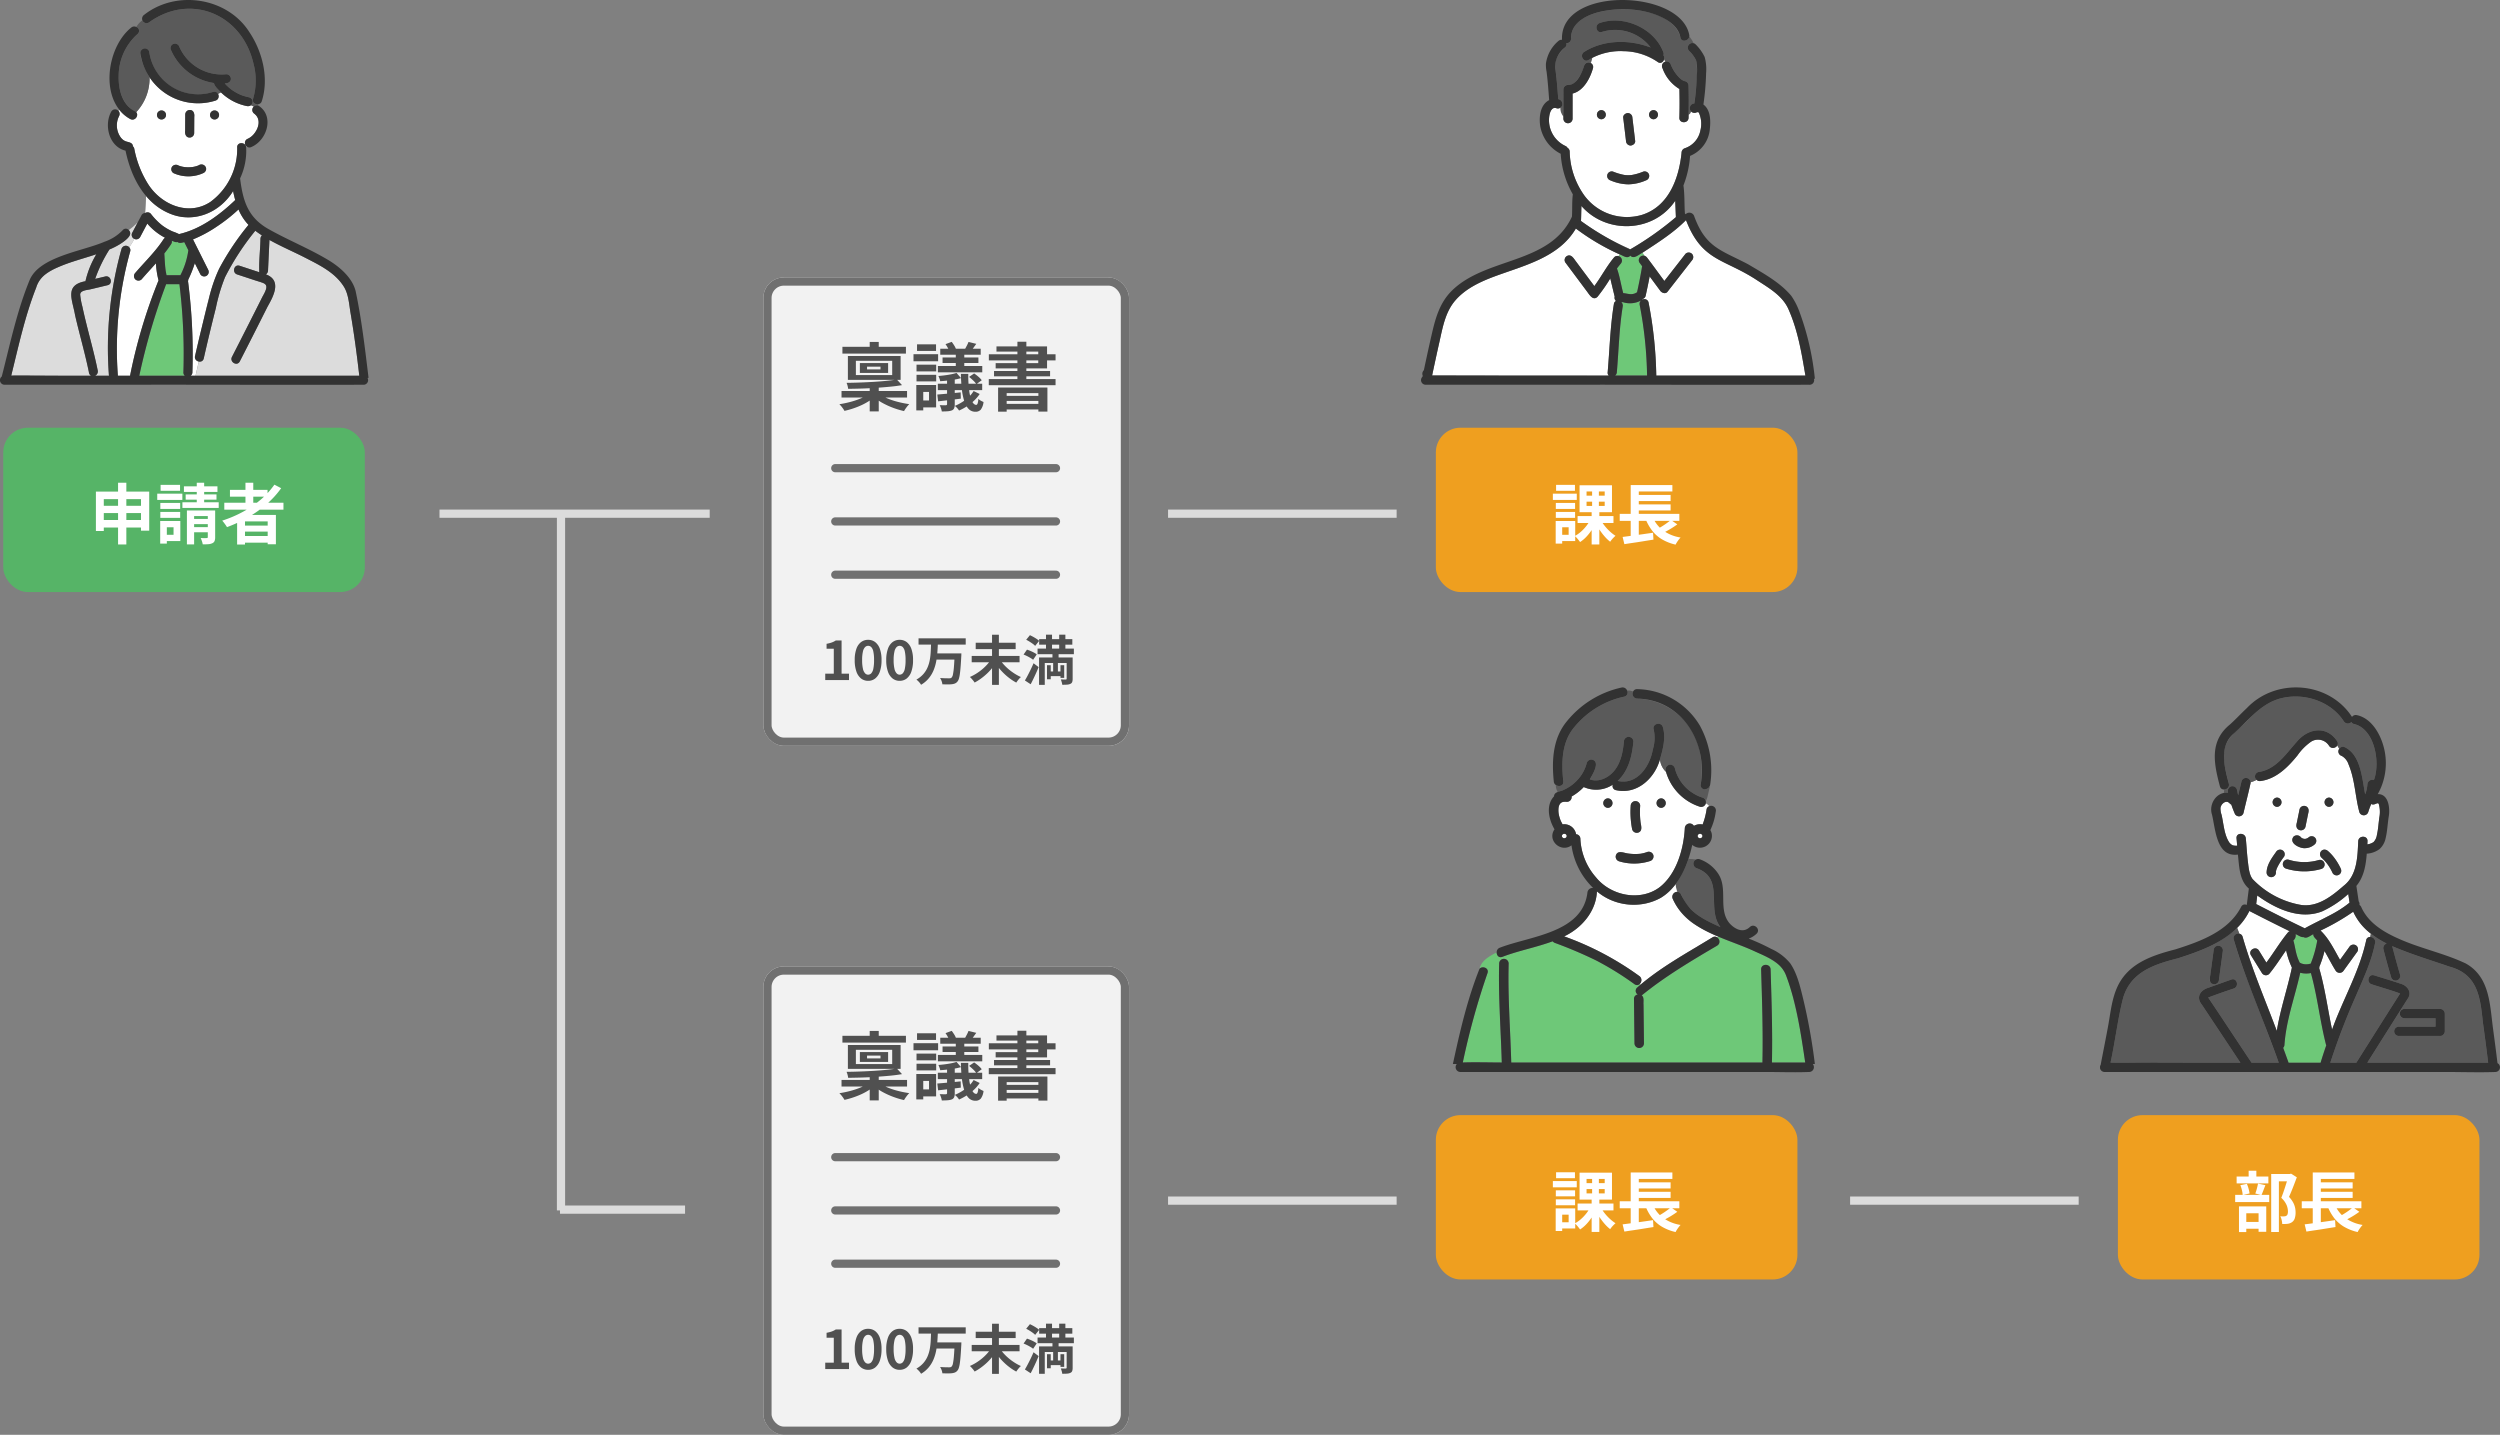 <svg xmlns="http://www.w3.org/2000/svg" xmlns:xlink="http://www.w3.org/1999/xlink" width="608.465" height="349.214" viewBox="0 0 608.465 349.214">
  <rect x="0" y="0" width="608.465" height="349.214" fill="#808080" stroke="none"/>
  <defs>
    <clipPath id="clip-path">
      <rect id="長方形_464" data-name="長方形 464" width="97.348" height="93.664" fill="none"/>
    </clipPath>
    <clipPath id="clip-path-2">
      <rect id="長方形_465" data-name="長方形 465" width="89.678" height="93.664" fill="none"/>
    </clipPath>
    <clipPath id="clip-path-3">
      <rect id="長方形_460" data-name="長方形 460" width="95.845" height="93.665" fill="none"/>
    </clipPath>
    <clipPath id="clip-path-4">
      <rect id="長方形_483" data-name="長方形 483" width="88.099" height="93.664" fill="none"/>
    </clipPath>
  </defs>
  <g id="グループ_431" data-name="グループ 431" transform="translate(-641.535 -8520.754)">
    <rect id="長方形_480" data-name="長方形 480" width="88" height="40" rx="6" transform="translate(642.325 8624.852)" fill="#56b467"/>
    <path id="パス_3111" data-name="パス 3111" d="M-22.448-11.456H-9.472v9.52h-2v-7.68h-9.056v7.76h-1.92ZM-21.184-8h10.656v1.776H-21.184ZM-21.2-4.544h10.7V-2.7H-21.2Zm4.144-9.056h2.016V1.424h-2.016ZM-6.768-8.688h4.832v1.456H-6.768Zm.064-4.4h4.736v1.44H-6.7ZM-6.768-6.5h4.832v1.44H-6.768Zm-.752-4.448h6.112v1.52H-7.52Zm1.584,6.656H-1.9V.592H-5.936V-.928h2.384v-1.84H-5.936Zm-.864,0h1.616v5.5H-6.8Zm5.776-8.432h8.16v1.36h-8.16Zm.416,1.952H6.9v1.28h-7.5Zm-.784,1.92H7.44v1.376H-1.392ZM2.1-13.6H3.9v5.92H2.1ZM-.3-6.864H5.824V-5.5H1.456V1.408H-.3Zm5.088,0H6.576V-.352a2.479,2.479,0,0,1-.144.936,1.043,1.043,0,0,1-.56.536,2.68,2.68,0,0,1-.976.232q-.576.04-1.344.04A4.2,4.2,0,0,0,3.352.6a7.44,7.44,0,0,0-.3-.744q.432.016.872.016t.584-.016A.309.309,0,0,0,4.728-.2a.253.253,0,0,0,.056-.184ZM.464-4.8H5.7v1.264H.464Zm0,2H5.7v1.248H.464ZM8.8-8.736H23.2v1.68H8.8Zm1.376-3.136h9.152v1.664H10.176Zm2.832,8.7h7.136v1.456H13.008Zm0,2.528h7.136V.976H13.008Zm.944-12.96h1.9v5.808h-1.9Zm7.04.464,1.648.864A22.079,22.079,0,0,1,18.992-8.3a28.867,28.867,0,0,1-4.52,3.168A34.224,34.224,0,0,1,9.456-2.8a5.207,5.207,0,0,0-.32-.5q-.208-.3-.44-.6a4.882,4.882,0,0,0-.408-.48A29.188,29.188,0,0,0,13.272-6.5a24.992,24.992,0,0,0,4.352-2.96A19.312,19.312,0,0,0,20.992-13.136ZM11.92-5.776h9.44V1.376h-2V-4.192H13.84V1.44H11.92Z" transform="translate(687.325 8651.852)" fill="#fff"/>
    <g id="グループ_367" data-name="グループ 367" transform="translate(1152.651 8688.063)">
      <g id="グループ_346" data-name="グループ 346" clip-path="url(#clip-path)">
        <path id="パス_2419" data-name="パス 2419" d="M62.469,81.263c.487,1.588.535,3.179,1.342,4.925.066.155.135.31.209.461.13.056.248.137.378.192a4.143,4.143,0,0,0,.716.194,3.71,3.71,0,0,0,1.586-.149,27.538,27.538,0,0,0,1.582-5.6c-.339-.463-1.035-.927-.951-1.541-.719.293-1.6,1.173-2.367.7-.71.065-1.315-.472-1.949-.723a1.6,1.6,0,0,1-.545,1.541" transform="translate(-15.415 -19.672)" fill="#6ec878"/>
        <path id="パス_2420" data-name="パス 2420" d="M68.1,72.071a25.811,25.811,0,0,0,5.084-3.22q-.158-1.052-.315-2.1a25.148,25.148,0,0,1-6.324,4.215c-5.461,2.16-11.392-.629-15.824-3.859L50.459,69.2C54.374,71.214,58.306,73.2,62.28,75.1c1.921-1.046,3.9-1.992,5.82-3.032" transform="translate(-12.451 -16.471)" fill="#fff"/>
        <path id="パス_2421" data-name="パス 2421" d="M89.8,37.4l.043,0,0,0a.229.229,0,0,1-.038,0" transform="translate(-22.16 -9.229)" fill="#dcdcdc"/>
        <path id="パス_2422" data-name="パス 2422" d="M45.645,78.537c2.241,7.809,5.467,15.291,8.313,22.889.836-5.219,2.588-10.237,3.675-15.417A19.754,19.754,0,0,1,56.22,81.8c-1.346,1.937-2.61,3.936-4.116,5.757a1.139,1.139,0,0,1-1.775-.229L47.667,83.02c-.767-1.242,1.189-2.376,1.951-1.14l1.8,2.917c1.808-2.4,3.334-5.017,5.255-7.34a.879.879,0,0,1,.439-.278q-4.942-2.416-9.831-4.941a14,14,0,0,1-2.977,4.113l.533,1.417a1.027,1.027,0,0,1,.8.77" transform="translate(-10.933 -17.826)" fill="#fff"/>
        <path id="パス_2423" data-name="パス 2423" d="M13.59,110.512H35.006q-4.68-7.049-9.362-14.1c-1.475-1.757-.487-3.5,1.491-4.122L32.8,90.267c1.374-.491,1.96,1.693.6,2.179-2.068.687-4.231,1.451-6.236,2.205,3.555,5.261,7.027,10.579,10.554,15.86h6.616c-1.894-5.267-3.941-10.478-5.948-15.7-1.813-4.718-3.646-9.455-5.015-14.325a1.124,1.124,0,0,1,1.375-1.37L34.209,77.7c-3.958,3.817-9.252,5.787-14.4,7.4C14,86.576,8.222,88.453,6.423,94.874,5.12,100,4.534,105.315,3.388,110.483c3.395-.079,6.812.029,10.2.029M27.565,89.986q.481-3.561.963-7.122a1.141,1.141,0,0,1,1.39-.789,1.162,1.162,0,0,1,.789,1.39l-.963,7.122a1.141,1.141,0,0,1-1.39.789,1.162,1.162,0,0,1-.789-1.39" transform="translate(-0.836 -19.173)" fill="#5a5a5a"/>
        <path id="パス_2424" data-name="パス 2424" d="M69.567,109.646c-1.392-5.749-2.085-11.662-3.636-17.375a5.892,5.892,0,0,1-2.6-.072c-1.289,5.853-3.433,11.521-3.841,17.547a1.116,1.116,0,0,1-.313.722q.67,1.807,1.318,3.622h7.785q.639-2.116,1.372-4.2a1.206,1.206,0,0,1-.088-.247" transform="translate(-14.603 -22.751)" fill="#6ec878"/>
        <path id="パス_2425" data-name="パス 2425" d="M65.343,18.371a3.158,3.158,0,0,0-4.312-1.042,13.241,13.241,0,0,0-3.365,3.367c-2.3,2.842-5.136,5.7-8.925,6.243a1.319,1.319,0,0,1-1.058-.279,5.748,5.748,0,0,1-1.445.588c-.414,2.513-1.186,4.988-1.723,7.486a1.144,1.144,0,0,1-2.065.27c-.335-.757-.63-1.526-.893-2.306-.37-.173-.621-.646-1.045-.687a.7.7,0,0,1-.248,0c-.055.011-.305.09-.306.089a1.89,1.89,0,0,0-1.039,1.373,4.547,4.547,0,0,0,.258,1.695c.521,2.245.618,4.862,1.9,6.763.05.111.279.282.391.407a2.855,2.855,0,0,0,.312.2l.06.03c.056.02.111.039.167.055a3.52,3.52,0,0,0,.968.072c-.048-.6-.1-1.2-.156-1.8-.141-1.448,2.12-1.434,2.26,0,.189,1.951.283,3.911.528,5.856.163,1.29.3,2.993,1.124,4.061a21.285,21.285,0,0,0,11.919,6.32c4,.5,7.368-2.178,10.213-4.656,3.326-2.57,3.4-7.031,3.575-10.878.078-1.448,2.338-1.453,2.26,0-.014.252-.026.511-.039.768a3.574,3.574,0,0,0,1.493-.543,3.051,3.051,0,0,0,.836-1.766c.333-1.418.386-2.9.608-4.342a7.041,7.041,0,0,0-.132-3.092c-.047-.077-.09-.212-.165-.262l0,0c-.041,0-.088-.005-.113-.009a1.859,1.859,0,0,0-.565.191,1.1,1.1,0,0,1-1.027,0c-.255.64-.5,1.284-.707,1.943a1.14,1.14,0,0,1-2.179,0c-1.018-3.823-1.061-7.893-2.618-11.572a3.654,3.654,0,0,0-1.66-2.072,1.132,1.132,0,0,1-.612-1.739c-.163-.276-.313-.555-.47-.808a1.175,1.175,0,0,1-2,.08m-.017,12.6a1.131,1.131,0,0,1,0,2.26,1.131,1.131,0,0,1,0-2.26m-7.914,6.542q.376-1.845.753-3.69a1.13,1.13,0,0,1,2.179.6q-.376,1.845-.753,3.69a1.13,1.13,0,0,1-2.179-.6M56.7,40.48a1.237,1.237,0,0,1,1.843.222,2.911,2.911,0,0,0,.374.219,1.269,1.269,0,0,0,.679.095,2.6,2.6,0,0,0,.344-.1,2.894,2.894,0,0,0,.385-.226A1.129,1.129,0,0,1,61.913,42.3a3.711,3.711,0,0,1-2.628.994c-1.3-.043-3.765-1.3-2.582-2.814m-4.014-9.507a1.131,1.131,0,0,1,0,2.26,1.131,1.131,0,0,1,0-2.26M52.9,47.655c-.091.174-.173.351-.256.529A4.47,4.47,0,0,0,52.4,49l0,.021a1.139,1.139,0,1,1-2.263.2c.039-1.9,1.25-3.53,2.306-5.017a1.13,1.13,0,1,1,1.951,1.14,17.649,17.649,0,0,0-1.5,2.31m10.533.7a15.008,15.008,0,0,1-8.515-.078,1.13,1.13,0,0,1,.6-2.179,12.581,12.581,0,0,0,7.313.078,1.13,1.13,0,0,1,.6,2.179m4.725-.157a1.13,1.13,0,1,1-1.951,1.14A12.191,12.191,0,0,0,64.8,46.975c.2.283-.021-.024-.075-.09a12.349,12.349,0,0,0-1.257-1.323,1.148,1.148,0,0,1,0-1.6c1.5-1.561,4.165,3.072,4.694,4.236" transform="translate(-9.597 -4.165)" fill="#fff"/>
        <path id="パス_2426" data-name="パス 2426" d="M41.05,26.374a1.14,1.14,0,1,1,2.138-.779c.09.464.2.924.312,1.381q.406-1.694.811-3.388A1.147,1.147,0,0,1,45.7,22.8a1.1,1.1,0,0,1,.812,1.008,5.743,5.743,0,0,0,1.445-.588,1.122,1.122,0,0,1,.457-1.9c4.3-.613,6.618-4.341,9.306-7.306,2.707-3.321,7.257-4.12,9.848-.223a.977.977,0,0,1,.05,1.061c.157.253.306.533.469.809a1.081,1.081,0,0,1,1.213-.441c4.061,1.8,4.338,7.706,5.107,11.54a8.564,8.564,0,0,0,.544-2.444,1.171,1.171,0,0,1,1.577-1.025c1.61-4.209.234-12.392-4.778-13.644a.962.962,0,0,1-.709-.5,1.166,1.166,0,0,1-1.819-.151c-3.25-5.011-9.907-7.1-15.571-5.548-3.077.832-5.34,2.8-7.569,5C44.033,10.692,41,12.4,40.244,15.527c-.675,2.825.329,5.906.979,8.643a1.142,1.142,0,0,1-1.123,1.4c-.029.28-.064.564-.091.848a3.318,3.318,0,0,1,1.041-.048" transform="translate(-9.873 -0.726)" fill="#5a5a5a"/>
        <path id="パス_2427" data-name="パス 2427" d="M71.143,77.052c2.1,2,3.317,4.652,4.745,7.126q1.14-1.575,2.279-3.152a1.156,1.156,0,0,1,1.546-.405,1.139,1.139,0,0,1,.405,1.546L76.768,86.8a1.146,1.146,0,0,1-1.951,0c-.97-1.535-1.776-3.191-2.707-4.759a25.718,25.718,0,0,1-1.254,3.838,1.176,1.176,0,0,1-.033.339c1.419,4.887,2.07,9.975,3.134,14.949,2.605-7.28,6.661-14.133,8.3-21.733a.929.929,0,0,1,.99-.81l.162-.808a13.932,13.932,0,0,1-4.3-5.348,53.9,53.9,0,0,1-7.959,4.585" transform="translate(-17.476 -17.882)" fill="#fff"/>
        <path id="パス_2428" data-name="パス 2428" d="M85.319,81.787c-.846,4.486-2.891,8.75-4.669,12.922a169.524,169.524,0,0,0-6.24,16.265h6.33c3.551-5.615,7.09-11.253,10.659-16.842-2.228-.83-4.633-1.485-6.927-2.243-1.384-.438-.789-2.618.6-2.179,2.206.7,4.428,1.356,6.62,2.092,1.381.463,2.488,1.793,1.743,3.3q-5,7.934-10.024,15.87h29.417q-.6-4.945-1.295-9.879c-.629-6.062-1.253-11.638-8.087-13.486-4.716-1.627-9.228-2.963-13.984-5,.627,2.318,1.239,4.65,1.923,6.955a1.13,1.13,0,0,1-2.179.6c-.652-2.259-1.3-4.522-1.867-6.8a1.154,1.154,0,0,1,.789-1.39h0a23.357,23.357,0,0,1-3.842-2.4l-.162.808a1.2,1.2,0,0,1,1.189,1.412m15.828,16.1a1.147,1.147,0,0,1,1.13,1.13v4.315c-.07,1.332-1.42,1.134-2.382,1.13H91.042a1.131,1.131,0,0,1,0-2.26h8.975v-2.055H92.4a1.131,1.131,0,0,1,0-2.26Z" transform="translate(-18.362 -19.634)" fill="#5a5a5a"/>
        <path id="パス_2429" data-name="パス 2429" d="M73.627,37.85a1.131,1.131,0,0,0,0-2.26,1.131,1.131,0,0,0,0,2.26" transform="translate(-17.899 -8.782)" fill="#323232"/>
        <path id="パス_2430" data-name="パス 2430" d="M56.85,37.85a1.131,1.131,0,0,0,0-2.26,1.131,1.131,0,0,0,0,2.26" transform="translate(-13.759 -8.782)" fill="#323232"/>
        <path id="パス_2431" data-name="パス 2431" d="M36.275,92.8a1.142,1.142,0,0,0,1.39-.789q.481-3.56.963-7.121a1.163,1.163,0,0,0-.789-1.39,1.141,1.141,0,0,0-1.39.789q-.421,3.118-.844,6.236c-.122.8-.389,2,.67,2.276" transform="translate(-8.756 -20.598)" fill="#323232"/>
        <path id="パス_2432" data-name="パス 2432" d="M67.814,55.737a12.581,12.581,0,0,1-7.313-.079,1.13,1.13,0,0,0-.6,2.179,15,15,0,0,0,8.515.079,1.13,1.13,0,0,0-.6-2.179" transform="translate(-14.579 -13.725)" fill="#323232"/>
        <path id="パス_2433" data-name="パス 2433" d="M64.262,44.188a1.145,1.145,0,0,0,1.39-.789q.33-1.615.659-3.229c.236-.716.157-1.626-.7-1.85a1.145,1.145,0,0,0-1.39.789q-.33,1.616-.659,3.23c-.236.716-.157,1.625.7,1.85" transform="translate(-15.657 -9.449)" fill="#323232"/>
        <path id="パス_2434" data-name="パス 2434" d="M58.195,53.246a1.137,1.137,0,0,0-2.065-.27c-1.056,1.487-2.266,3.121-2.306,5.017a1.139,1.139,0,1,0,2.263-.2l0-.022a4.428,4.428,0,0,1,.24-.812,15.484,15.484,0,0,1,1.753-2.838,1.138,1.138,0,0,0,.114-.871" transform="translate(-13.282 -12.937)" fill="#323232"/>
        <path id="パス_2435" data-name="パス 2435" d="M71.408,52.731a1.146,1.146,0,0,0,0,1.6,12.358,12.358,0,0,1,1.257,1.324c.053.066.276.373.075.089a12.253,12.253,0,0,1,1.411,2.366,1.13,1.13,0,0,0,2.065-.27,1.293,1.293,0,0,0-.114-.87,13.119,13.119,0,0,0-3.1-4.236,1.148,1.148,0,0,0-1.6,0" transform="translate(-17.541 -12.932)" fill="#323232"/>
        <path id="パス_2436" data-name="パス 2436" d="M65.017,50.918a3.711,3.711,0,0,0,2.628-.993,1.129,1.129,0,0,0-1.585-1.607,2.978,2.978,0,0,1-.385.226,2.593,2.593,0,0,1-.344.1,2.478,2.478,0,0,1-.334,0,2.706,2.706,0,0,1-.344-.095,3,3,0,0,1-.374-.219,1.237,1.237,0,0,0-1.843-.223c-1.183,1.518,1.286,2.77,2.582,2.814" transform="translate(-15.329 -11.79)" fill="#323232"/>
        <path id="パス_2437" data-name="パス 2437" d="M97.5,103.891a1.131,1.131,0,0,0,0,2.26h7.612v2.055H96.134a1.131,1.131,0,0,0,0,2.26h10.1a1.146,1.146,0,0,0,1.13-1.13v-4.315a1.147,1.147,0,0,0-1.13-1.13Z" transform="translate(-23.453 -25.636)" fill="#323232"/>
        <path id="パス_2438" data-name="パス 2438" d="M51.5,26.2c3.789-.54,6.62-3.4,8.924-6.243a13.252,13.252,0,0,1,3.365-3.367A3.159,3.159,0,0,1,68.1,17.63c.795,1.232,2.737.066,1.951-1.14-2.6-3.9-7.135-3.1-9.848.223-2.688,2.965-5,6.693-9.306,7.306a1.138,1.138,0,0,0-.789,1.39,1.2,1.2,0,0,0,1.39.789" transform="translate(-12.357 -3.425)" fill="#323232"/>
        <path id="パス_2439" data-name="パス 2439" d="M96.74,91.438c-.339-2.8-.707-5.593-1.086-8.385-.79-5.881-.771-12.583-6.642-15.868-5.25-2.491-11.047-3.647-16.349-6.036-3.7-1.638-7.391-3.863-9.088-7.709a.98.98,0,0,0-.436-.493,1.117,1.117,0,0,0-.186-.891q-.281-1.873-.561-3.747c1.827-2.159,2.315-5.02,2.53-7.845a5.76,5.76,0,0,0,3.1-1.113A4.833,4.833,0,0,0,69.5,36.76c.436-1.771.484-3.613.783-5.41.327-2-.066-5.47-2.685-5.38a15.321,15.321,0,0,0,1.674-10.49c-.679-3.515-2.947-7.969-6.792-8.739a1.113,1.113,0,0,0-1.149.437C55.7-1.493,42.81-2.426,35.749,5.018c-1.4,1.312-2.7,2.721-4.126,4.006-5.037,4.082-3.912,9.5-2.451,15.021.343,1.415,2.518.8,2.179-.6C30.3,19.5,28.9,14.4,32.471,11.294c3.552-3.147,6.544-7.266,11.308-8.577C49.442,1.17,56.1,3.254,59.351,8.265a1.165,1.165,0,0,0,1.818.151.962.962,0,0,0,.709.5c5.011,1.253,6.389,9.428,4.779,13.643a1.172,1.172,0,0,0-1.577,1.026,8.554,8.554,0,0,1-.544,2.444c-.768-3.832-1.045-9.739-5.107-11.54a1.081,1.081,0,0,0-1.212.44,1.131,1.131,0,0,0,.612,1.739,3.657,3.657,0,0,1,1.66,2.072c1.556,3.68,1.6,7.749,2.618,11.572a1.139,1.139,0,0,0,2.179,0c.2-.659.452-1.3.707-1.943.566.33,1.009-.071,1.592-.194.025,0,.072.008.114.009l0,0c.076.05.119.186.166.262A7.052,7.052,0,0,1,68,31.544c-.221,1.439-.275,2.923-.608,4.342a3.052,3.052,0,0,1-.836,1.766,3.557,3.557,0,0,1-1.493.543c.013-.257.026-.516.039-.768.078-1.453-2.182-1.448-2.26,0-.175,3.846-.249,8.309-3.575,10.878-2.845,2.478-6.209,5.155-10.213,4.656a21.286,21.286,0,0,1-11.919-6.319c-.826-1.069-.962-2.772-1.124-4.062-.245-1.945-.339-3.906-.529-5.856-.139-1.435-2.4-1.449-2.26,0,.059.6.108,1.2.156,1.8a3.516,3.516,0,0,1-.967-.072c-.056-.016-.112-.035-.167-.055l-.061-.03a2.88,2.88,0,0,1-.311-.2,3.355,3.355,0,0,1-.391-.408c-1.281-1.9-1.378-4.517-1.9-6.763a4.546,4.546,0,0,1-.259-1.694,1.9,1.9,0,0,1,1.039-1.374c.009,0,.246-.077.306-.089a.7.7,0,0,0,.248,0c.424.041.676.514,1.045.687.263.78.557,1.549.893,2.306a1.144,1.144,0,0,0,2.065-.27l1.7-7.1a1.13,1.13,0,0,0-2.179-.6l-.811,3.388c-.117-.458-.221-.917-.311-1.381a1.137,1.137,0,0,0-1.39-.789,1.2,1.2,0,0,0-.749,1.568c-2.785-.328-4.756,2.737-3.937,5.268.878,3.59,1.056,10.469,6.314,9.77.34,2.854.3,6.244,2.67,8.272-.177,1.306-.328,2.618-.5,3.925-.011.02-.02.041-.03.063a.96.96,0,0,0-1.348.459c-3.076,5.971-9.944,8.426-15.973,10.342-6.106,1.58-12.115,3.629-14.537,10.059C2.749,76.642,2.465,79.826,1.9,82.8,1.337,85.806.739,88.81.163,91.816h.02a1.136,1.136,0,0,0,.9,1.783h83.5c3.878.006,7.79.144,11.665,0a1.146,1.146,0,0,0,.483-2.16m-29.1-63.267a.238.238,0,0,0,.039,0l0,0-.044,0M65.93,59.933a23.319,23.319,0,0,0,3.841,2.4h0a1.152,1.152,0,0,0-.789,1.39c.567,2.282,1.214,4.545,1.866,6.8a1.13,1.13,0,1,0,2.179-.6c-.684-2.306-1.3-4.637-1.923-6.956,4.756,2.037,9.268,3.373,13.984,5,6.836,1.848,7.459,7.428,8.087,13.486q.689,4.933,1.295,9.879H65.05Q70.055,83.4,75.074,75.468c.745-1.509-.362-2.838-1.741-3.3-2.193-.737-4.415-1.4-6.621-2.093-1.39-.439-1.985,1.741-.6,2.179,2.293.759,4.7,1.413,6.926,2.244-3.568,5.589-7.108,11.228-10.659,16.842H56.048a169.541,169.541,0,0,1,6.239-16.265c1.778-4.171,3.824-8.436,4.669-12.922a1.2,1.2,0,0,0-1.189-1.411.929.929,0,0,0-.99.81c-1.637,7.6-5.692,14.452-8.3,21.733-1.064-4.974-1.715-10.062-3.134-14.949A1.176,1.176,0,0,0,53.38,68a25.584,25.584,0,0,0,1.254-3.839c.931,1.568,1.737,3.225,2.707,4.76a1.146,1.146,0,0,0,1.951,0l3.35-4.633a1.139,1.139,0,0,0-.405-1.546,1.156,1.156,0,0,0-1.546.405L58.412,66.3c-1.427-2.474-2.642-5.128-4.745-7.126a53.933,53.933,0,0,0,7.959-4.585,13.932,13.932,0,0,0,4.3,5.348M45.893,91.339q-.649-1.816-1.318-3.623A1.118,1.118,0,0,0,44.889,87C45.3,80.968,47.44,75.3,48.73,69.448a5.9,5.9,0,0,0,2.6.072c1.6,5.789,2.215,11.817,3.725,17.622q-.732,2.081-1.372,4.2ZM47.6,60.049c.634.251,1.241.788,1.949.724.768.475,1.648-.4,2.367-.7-.084.614.612,1.077.951,1.54a27.537,27.537,0,0,1-1.581,5.6,5.044,5.044,0,0,1-.632.143,4.928,4.928,0,0,1-.954.006,4.133,4.133,0,0,1-.717-.194c-.13-.054-.249-.136-.377-.191-.075-.152-.143-.306-.209-.462-.806-1.748-.853-3.329-1.342-4.925a1.593,1.593,0,0,0,.545-1.541m-9.33-9.416c4.431,3.23,10.364,6.019,15.825,3.859a25.162,25.162,0,0,0,6.323-4.214q.157,1.051.315,2.1c-3.207,2.671-7.286,4.208-10.9,6.252-3.974-1.9-7.906-3.889-11.821-5.906q.131-1.046.261-2.092M5.587,75.7c1.809-6.431,7.57-8.293,13.39-9.775,6.595-2.105,14.116-4.9,17.373-11.514q4.888,2.523,9.831,4.941a.884.884,0,0,0-.44.277c-1.922,2.323-3.447,4.936-5.255,7.34l-1.8-2.917c-.763-1.235-2.718-.1-1.952,1.14L39.4,69.5a1.14,1.14,0,0,0,1.775.229c1.506-1.821,2.77-3.82,4.117-5.758A19.752,19.752,0,0,0,46.7,68.184c-1.087,5.181-2.838,10.2-3.675,15.417C40.178,76,36.952,68.52,34.711,60.712a1.028,1.028,0,0,0-.8-.77,1.123,1.123,0,0,0-1.375,1.37c3,10.233,7.433,19.974,10.963,30.027H36.879c-3.527-5.281-7-10.6-10.554-15.86,2.006-.755,4.168-1.519,6.237-2.205,1.359-.486.773-2.67-.6-2.179L26.3,73.119c-1.976.619-2.967,2.363-1.491,4.122q4.681,7.048,9.362,14.1c-10.54.034-21.078-.046-31.618-.029C3.7,86.142,4.284,80.824,5.587,75.7" transform="translate(0 0)" fill="#323232"/>
      </g>
    </g>
    <g id="グループ_362" data-name="グループ 362" transform="translate(641.535 8520.754)">
      <g id="グループ_348" data-name="グループ 348" transform="translate(0 0)" clip-path="url(#clip-path-2)">
        <path id="パス_2440" data-name="パス 2440" d="M54.85,86.347c.024.253.056.509.084.762.059.441.145.879.239,1.315h3.377a18.646,18.646,0,0,0,1.928-6.06l-.989-1.978c-.524.138-1.227.355-1.651-.041-.484.159-.938-.149-1.386-.293a1,1,0,0,1-.123.754c-.527.81-1.1,1.585-1.7,2.338.085,1.066.1,2.139.22,3.2" transform="translate(-14.64 -21.453)" fill="#6ec878"/>
        <path id="パス_2441" data-name="パス 2441" d="M39.392,35.148a5,5,0,0,0,.493,5.311,4.5,4.5,0,0,0,.469.463,2.9,2.9,0,0,0,.641.356c.722.265,1.7.257,1.773,1.239a1,1,0,0,1,.321.564,24.9,24.9,0,0,0,3.427,8.711c3.205,4.95,9.775,7.739,15.068,4.265A15.971,15.971,0,0,0,68.14,42.792c-.089-1.375,1.979-1.4,2.178-.11l.127-.127a1.11,1.11,0,0,1,.111-1.822,4.32,4.32,0,0,0,1.792-1.412,5.884,5.884,0,0,0,.665-1.116,4.751,4.751,0,0,0,.309-1.072,3.378,3.378,0,0,0-.006-.922,3.13,3.13,0,0,0-.161-.577,3.043,3.043,0,0,0-.337-.574,4.137,4.137,0,0,0-.349-.365c-.024-.022-.253-.214-.118-.111a1.1,1.1,0,0,1-.169-1.76c-.223-.1-.455-.211-.69-.332a1.269,1.269,0,0,1-.982.21,12.615,12.615,0,0,1-6.306-3.32c-.244.111-.488.229-.732.351a1.11,1.11,0,0,1-.612,1.635A14.131,14.131,0,0,1,46.812,25.7a12.059,12.059,0,0,1-3.26,8.5c.732.761-.277,2.237-1.412,1.67a7.8,7.8,0,0,1-2.666-2.206c-.082.065-.163.129-.245.187a1.13,1.13,0,0,1,.163,1.294m23.238-1.376a1.1,1.1,0,0,1,0,2.2,1.1,1.1,0,0,1,0-2.2M55.478,38.7l.022-3.948a1.117,1.117,0,0,1,1.1-1.1c.919,0,1.192.9,1.094,1.667q-.01,1.973-.021,3.947a1.118,1.118,0,0,1-1.1,1.1c-.919,0-1.192-.9-1.1-1.666m-3.227,8.82a1.177,1.177,0,0,1,1.644-.334,6.8,6.8,0,0,0,1.392.353,8.618,8.618,0,0,0,1.938,0,6.736,6.736,0,0,0,1.457-.378c1.339-.909,2.694.851,1.352,1.781a8.728,8.728,0,0,1-7.389.078,1.112,1.112,0,0,1-.394-1.5M49.719,33.772a1.1,1.1,0,0,1,0,2.2,1.1,1.1,0,0,1,0-2.2" transform="translate(-10.41 -6.887)" fill="#fff"/>
        <path id="パス_2442" data-name="パス 2442" d="M44.06,9.051a13.7,13.7,0,0,0-4.609,10.195c-.143,3.435.989,7.223,4.26,8.848a12.059,12.059,0,0,0,3.26-8.5c-.764-1.061-3.5-6.5-1.432-6.993a1.108,1.108,0,0,1,1.351.767,11.915,11.915,0,0,0,15.545,9.779.961.961,0,0,1,1.2.482c.244-.122.488-.24.732-.351-.593-.677-1.539-1.385-1.719-2.293a13.608,13.608,0,0,1-10.533-8.207,1.1,1.1,0,0,1,.767-1.351,1.133,1.133,0,0,1,1.351.766,11.263,11.263,0,0,0,11.436,6.655,1.105,1.105,0,0,1,1.1,1.1c0,.821-.794,1.152-1.5,1.123a11.112,11.112,0,0,0,1.488,1.4l.158.117a11.758,11.758,0,0,0,2.209,1.261,11.6,11.6,0,0,0,2.136.63,1.107,1.107,0,0,1,.4,1.908c.234.122.466.228.69.332a1.136,1.136,0,0,1,1.07-.246c-.011-.1-.028-.209-.048-.317a1.045,1.045,0,0,1-1.195-1.337,15.666,15.666,0,0,0,.082-8.61C69.466,4.215,56.885-1.069,46.786,6.264a1.1,1.1,0,0,1-1.567-.539,5.011,5.011,0,0,0-1.477,1.627.991.991,0,0,1,.318,1.7" transform="translate(-10.569 -0.779)" fill="#5a5a5a"/>
        <path id="パス_2443" data-name="パス 2443" d="M49.621,69.026a16.523,16.523,0,0,0,2.728,2.81,13.086,13.086,0,0,0,2.679,1.556,10.9,10.9,0,0,1,1.478.61c5.262-1.206,9.827-4.617,13.679-8.281-.2-.72-.37-1.453-.514-2.192-5.1,8.145-15.186,8.418-21.195,1.2-.018,1.348-.07,2.76-.2,4.136h.011a1.084,1.084,0,0,1,1.337.164" transform="translate(-12.937 -17.025)" fill="#fff"/>
        <path id="パス_2444" data-name="パス 2444" d="M12.8,114.1H23.151a1.129,1.129,0,0,1-.529-.9c-.954-4.667-2.307-9.245-3.365-13.888-.626-3.689-2.651-7.273,2.535-8.213a22.774,22.774,0,0,1,2.656-6.573c-4.313,1.513-9.067,2.357-12.776,5.173a6.727,6.727,0,0,0-1.891,3.024c-2.7,6.865-4.275,14.186-6.049,21.344,3.02-.061,6.057.036,9.071.036" transform="translate(-1 -22.65)" fill="#dcdcdc"/>
        <path id="パス_2445" data-name="パス 2445" d="M38.56,77.387a12.621,12.621,0,0,1-4.782,3.148A34.493,34.493,0,0,0,30.3,87.7l2.453-.586c1.376-.328,1.958,1.79.583,2.118l-4.218,1.007c-.764.182-2.493.249-2.46,1.3a17.388,17.388,0,0,0,.539,2.918c1.107,5.216,2.678,10.326,3.734,15.553a1.127,1.127,0,0,1-.662,1.255h3.39a89.121,89.121,0,0,1,3.052-30.851,1.1,1.1,0,0,1,1.889-.4c.435-.669.878-1.343,1.243-2.046a1.079,1.079,0,0,1-.5-1.536l1.312-2.479a17.387,17.387,0,0,1-2.171,1.866,1.124,1.124,0,0,1,.074,1.567" transform="translate(-7.145 -19.819)" fill="#dcdcdc"/>
        <path id="パス_2446" data-name="パス 2446" d="M42.09,81.1a88.374,88.374,0,0,0-3,30.268h2.967a128.461,128.461,0,0,1,6.934-23.2,20.733,20.733,0,0,1-.638-4.161C47.2,85.306,46,86.579,44.876,87.9a1.108,1.108,0,0,1-1.553,0,1.126,1.126,0,0,1,0-1.553c2.31-2.7,4.927-5.19,6.872-8.181a1.21,1.21,0,0,1,.391-.373,14.506,14.506,0,0,1-4.336-3.459q-.876,1.655-1.752,3.31a1.09,1.09,0,0,1-1.393.428c-.365.7-.808,1.377-1.243,2.046a1,1,0,0,1,.228.982" transform="translate(-10.402 -19.92)" fill="#fff"/>
        <path id="パス_2447" data-name="パス 2447" d="M57.389,116.768a1.018,1.018,0,0,1-.345-.9,139.854,139.854,0,0,0-.967-21.377H52.828a158.866,158.866,0,0,0-6.522,22.279Z" transform="translate(-12.409 -25.322)" fill="#6ec878"/>
        <path id="パス_2448" data-name="パス 2448" d="M67.41,84.311a1.1,1.1,0,0,1-1.9,1.108l-1.351-2.7a29.245,29.245,0,0,1-1.6,4.019.922.922,0,0,1-.054.333,137.171,137.171,0,0,1,1.069,22.136,1.059,1.059,0,0,1-.414.9h1.18l.79-3.451a1.1,1.1,0,0,1-.914-1.343q.587-2.579,1.2-5.153c1.437-5.4,2.282-11.043,4.683-16.128A64.312,64.312,0,0,1,77.233,73.4,12.533,12.533,0,0,1,74.8,69.641a37.612,37.612,0,0,1-11.081,7.286q1.847,3.692,3.692,7.384" transform="translate(-16.753 -18.663)" fill="#fff"/>
        <path id="パス_2449" data-name="パス 2449" d="M76.346,112.006H104.87c-.576-5.1-1.263-10.193-2.124-15.255-.362-2.126-.474-4.6-1.653-6.459-2.17-3.427-5.929-5.22-9.4-7.009C88.843,81.818,85.818,80.545,83,78.96l-.345,7.454a1.161,1.161,0,0,1-.519.925c3.99,1.485,1.8,5.371.376,7.916q-3.342,6.65-6.732,13.276c-.646,1.259-2.541.147-1.9-1.108q2.869-5.591,5.691-11.2.874-1.735,1.745-3.47c.345-.687,1.3-2.1.779-2.9-.211-.324-.7-.436-1.042-.551-.693-.235-1.39-.458-2.086-.686L75.15,87.357c-1.339-.44-.762-2.561.583-2.118,1.6.523,3.2,1.059,4.8,1.575-.127-2.692.24-5.447.285-8.158a1.185,1.185,0,0,1,.359-.8q-.829-.536-1.616-1.135a63.146,63.146,0,0,0-7.363,11.3,43.118,43.118,0,0,0-2.236,7.5q-1.556,6.115-2.948,12.271a.97.97,0,0,1-1.2.759l-.79,3.451Z" transform="translate(-17.425 -20.561)" fill="#dcdcdc"/>
        <path id="パス_2450" data-name="パス 2450" d="M89.672,101.46c-.851-6.989-1.662-14.021-3.126-20.908-.844-3.329-4.086-6.049-6.951-7.7-4.482-2.652-9.331-4.622-13.873-7.15-5.325-2.853-6.571-6.878-7.287-12.541a15.818,15.818,0,0,0,1.474-7.627c-.2-1.289-2.267-1.265-2.178.11a15.975,15.975,0,0,1-6.557,13.263c-5.292,3.473-11.864.686-15.068-4.265a24.9,24.9,0,0,1-3.427-8.71,1,1,0,0,0-.321-.564c-.078-.982-1.051-.973-1.773-1.239a2.926,2.926,0,0,1-.641-.356,4.577,4.577,0,0,1-.47-.463A5,5,0,0,1,28.982,38a1.129,1.129,0,0,0-.164-1.294,1.083,1.083,0,0,0-1.733.186c-1.851,3.336-.533,8.571,3.464,9.521,1.337,6.389,4.525,12.726,10.834,15.339,5.744,2.452,12.211-.318,15.352-5.508.143.739.31,1.472.514,2.192C53.4,62.1,48.832,65.514,43.57,66.72a10.94,10.94,0,0,0-1.478-.61,13.086,13.086,0,0,1-2.679-1.556,16.523,16.523,0,0,1-2.728-2.81,1.084,1.084,0,0,0-1.337-.164,1.015,1.015,0,0,0-.889.512L32.2,66.358a1.08,1.08,0,0,0,.5,1.536,1.092,1.092,0,0,0,1.394-.428l1.752-3.31a14.48,14.48,0,0,0,4.336,3.458,1.213,1.213,0,0,0-.391.374c-1.945,2.991-4.562,5.482-6.872,8.18a1.126,1.126,0,0,0,0,1.553,1.106,1.106,0,0,0,1.553,0c1.129-1.318,2.32-2.591,3.479-3.891a20.673,20.673,0,0,0,.638,4.161,128.479,128.479,0,0,0-6.934,23.2H28.69a88.368,88.368,0,0,1,3-30.267,1.006,1.006,0,0,0-.228-.982,1.1,1.1,0,0,0-1.889.4,89.141,89.141,0,0,0-3.052,30.851H23.129a1.127,1.127,0,0,0,.662-1.255c-1.056-5.227-2.627-10.336-3.734-15.553a17.388,17.388,0,0,1-.539-2.918c-.034-1.055,1.7-1.121,2.46-1.3L26.2,79.154c1.375-.328.793-2.446-.583-2.118l-2.453.585a34.493,34.493,0,0,1,3.474-7.162c1.334-.548,6.4-2.979,4.708-4.715a.957.957,0,0,0-1.479.015,11.026,11.026,0,0,1-4.293,2.772.976.976,0,0,0-.2.075c-5.329,2.3-15.686,3.553-18.138,9.241C4.12,85.409,2.459,93.486.426,101.385a1.116,1.116,0,0,0,.634,2h29.6c19.237-.044,38.483.067,57.715,0a1.108,1.108,0,0,0,1.072-1.652h.225a1.13,1.13,0,0,0,0-.274M52.563,65.015a40.444,40.444,0,0,0,5.484-4.294,12.539,12.539,0,0,0,2.433,3.755,64.252,64.252,0,0,0-7.122,10.639,35.926,35.926,0,0,0-2.549,7.5c-1.187,4.575-2.279,9.174-3.337,13.78-.321,1.346,1.785,1.978,2.117.584q1.4-6.153,2.949-12.272a43.118,43.118,0,0,1,2.236-7.5,63.106,63.106,0,0,1,7.363-11.3q.787.6,1.616,1.135a1.183,1.183,0,0,0-.359.8c-.045,2.711-.412,5.467-.285,8.159-1.6-.517-3.2-1.053-4.8-1.575-1.345-.443-1.922,1.677-.583,2.117L61.548,77.8c2.95,1.04,4.346.683,2.348,4.133Q60.2,89.282,56.46,96.606c-.644,1.255,1.25,2.367,1.9,1.108q3.4-6.622,6.732-13.276c1.421-2.544,3.614-6.431-.376-7.915a1.163,1.163,0,0,0,.519-.926q.172-3.727.344-7.454c2.818,1.585,5.842,2.859,8.687,4.323,3.476,1.789,7.234,3.582,9.4,7.009,1.179,1.861,1.291,4.334,1.653,6.459.862,5.063,1.547,10.153,2.124,15.255H46.417a1.059,1.059,0,0,0,.414-.9,137.248,137.248,0,0,0-1.069-22.136.924.924,0,0,0,.053-.333,29.248,29.248,0,0,0,1.6-4.019l1.351,2.7a1.1,1.1,0,0,0,1.9-1.108l-3.692-7.385a29.659,29.659,0,0,0,5.6-2.992M41.689,69.1a.991.991,0,0,0,.123-.754c.449.143.9.452,1.386.293.425.4,1.127.179,1.651.041l.989,1.978a18.65,18.65,0,0,1-1.927,6.06H40.533c-.094-.436-.179-.873-.239-1.315-.173-1.315-.208-2.645-.3-3.965.6-.753,1.173-1.528,1.7-2.338m-1.306,9.95a1.085,1.085,0,0,0,.035-.135h3.248a139.766,139.766,0,0,1,.968,21.377,1.018,1.018,0,0,0,.345.9H33.9a154.93,154.93,0,0,1,6.487-22.143m-31.6.763c.743-2.636,3-4.061,5.393-5.047,2.99-1.312,6.184-2.111,9.274-3.15a22.751,22.751,0,0,0-2.655,6.573c-5.186.942-3.162,4.52-2.536,8.214,1.059,4.642,2.411,9.221,3.366,13.888a1.132,1.132,0,0,0,.528.9c-6.474.039-12.942-.062-19.418-.036C4.506,94,6.082,86.675,8.781,79.81" transform="translate(0 -9.744)" fill="#323232"/>
        <path id="パス_2451" data-name="パス 2451" d="M57.5,56.793a8.729,8.729,0,0,0,7.388-.078c1.341-.93-.011-2.691-1.351-1.782a6.712,6.712,0,0,1-1.457.378,8.662,8.662,0,0,1-1.938,0,6.891,6.891,0,0,1-1.392-.353,1.177,1.177,0,0,0-1.644.334,1.111,1.111,0,0,0,.394,1.5" transform="translate(-15.268 -14.654)" fill="#323232"/>
        <path id="パス_2452" data-name="パス 2452" d="M41.486,31.348c1.318.641,2.32-1.326,1.108-1.9-3.136-1.566-4.048-5.385-3.957-8.623a13.7,13.7,0,0,1,4.609-10.195.99.99,0,0,0-.318-1.7,1.118,1.118,0,0,0-1.235.146c-6.124,4.9-7.835,18.024-.209,22.266" transform="translate(-9.757 -2.362)" fill="#323232"/>
        <path id="パス_2453" data-name="パス 2453" d="M64.381,26.68A11.977,11.977,0,0,1,48.836,16.9a1.107,1.107,0,0,0-1.351-.766,1.124,1.124,0,0,0-.766,1.351A14.166,14.166,0,0,0,64.965,28.8c1.337-.415.771-2.537-.584-2.118" transform="translate(-12.515 -4.315)" fill="#323232"/>
        <path id="パス_2454" data-name="パス 2454" d="M62.654,43.283a1.118,1.118,0,0,0,1.1-1.1q.011-1.973.022-3.947c.1-.766-.177-1.673-1.1-1.666a1.117,1.117,0,0,0-1.1,1.1l-.022,3.947c-.1.766.177,1.672,1.1,1.666" transform="translate(-16.492 -9.801)" fill="#323232"/>
        <path id="パス_2455" data-name="パス 2455" d="M53.312,38.923a1.1,1.1,0,0,0,0-2.2,1.1,1.1,0,0,0,0,2.2" transform="translate(-14.003 -9.842)" fill="#323232"/>
        <path id="パス_2456" data-name="パス 2456" d="M70.95,38.923a1.1,1.1,0,0,0,0-2.2,1.1,1.1,0,0,0,0,2.2" transform="translate(-18.729 -9.842)" fill="#323232"/>
        <path id="パス_2457" data-name="パス 2457" d="M48.875,5.485C58.98-1.85,71.555,3.441,74.338,15.429a15.666,15.666,0,0,1-.081,8.61c-.429,1.394,1.733,1.881,2.117.583,1.792-5.568.165-12.058-3.026-16.808C67.985-.628,55.6-2.533,47.767,3.589a1.15,1.15,0,0,0-.394,1.5,1.1,1.1,0,0,0,1.5.394" transform="translate(-12.658 0)" fill="#323232"/>
        <path id="パス_2458" data-name="パス 2458" d="M75.87,27.581a11.589,11.589,0,0,1-2.135-.63,11.743,11.743,0,0,1-2.21-1.26l-.158-.117a11.3,11.3,0,0,1-1.488-1.4c.706.029,1.507-.3,1.5-1.123a1.105,1.105,0,0,0-1.1-1.1A11.262,11.262,0,0,1,58.847,15.3a1.134,1.134,0,0,0-1.351-.767,1.105,1.105,0,0,0-.766,1.351,13.608,13.608,0,0,0,10.533,8.207c.178.907,1.127,1.617,1.719,2.293a12.611,12.611,0,0,0,6.306,3.32,1.27,1.27,0,0,0,.982-.21,1.107,1.107,0,0,0-.4-1.908" transform="translate(-15.187 -3.883)" fill="#323232"/>
        <path id="パス_2459" data-name="パス 2459" d="M83.59,35.327a1.1,1.1,0,0,0,.17,1.76c-.04-.031-.048-.036-.04-.027a4.216,4.216,0,0,1,.507.5,3.082,3.082,0,0,1,.337.574,3.249,3.249,0,0,1,.161.577,3.378,3.378,0,0,1,.005.922,4.8,4.8,0,0,1-.308,1.072,5.911,5.911,0,0,1-.665,1.116,4.311,4.311,0,0,1-1.792,1.412,1.1,1.1,0,0,0,1.109,1.9c3.7-1.623,5.544-7.384,1.795-9.94a1.057,1.057,0,0,0-1.278.136" transform="translate(-21.819 -9.388)" fill="#323232"/>
      </g>
    </g>
    <rect id="長方形_481" data-name="長方形 481" width="88" height="40" rx="6" transform="translate(991 8624.852)" fill="#ef9f1f"/>
    <rect id="長方形_486" data-name="長方形 486" width="88" height="40" rx="6" transform="translate(991 8792.16)" fill="#ef9f1f"/>
    <rect id="長方形_487" data-name="長方形 487" width="88" height="40" rx="6" transform="translate(1157 8792.16)" fill="#ef9f1f"/>
    <path id="パス_3114" data-name="パス 3114" d="M-9.5-5.488H-.768v1.68H-9.5Zm5.68.992a9.385,9.385,0,0,0,.96,1.44A11.454,11.454,0,0,0-1.608-1.72,9.923,9.923,0,0,0-.272-.688q-.192.16-.448.416T-1.2.256a5.328,5.328,0,0,0-.368.5,9.557,9.557,0,0,1-1.36-1.3A14.765,14.765,0,0,1-4.184-2.208a15,15,0,0,1-1-1.776Zm-3.5-4.5v1.04h4.416v-1.04Zm0-2.48v1.024h4.416v-1.024Zm-1.7-1.52h7.888v6.56H-9.024ZM-6.4-4.608l1.44.48A13.243,13.243,0,0,1-6-2.2,12.275,12.275,0,0,1-7.344-.48,8.381,8.381,0,0,1-8.9.832a6.135,6.135,0,0,0-.368-.5q-.224-.28-.464-.544a4.868,4.868,0,0,0-.448-.44A7.544,7.544,0,0,0-8.688-1.688,10.134,10.134,0,0,0-7.376-3.08,9.167,9.167,0,0,0-6.4-4.608Zm.432-7.616H-4.32v5.072h.112V1.424H-6.08V-7.152h.112ZM-14.8-8.688h4.688v1.456H-14.8Zm.064-4.4h4.592v1.44h-4.592ZM-14.8-6.5h4.688v1.44H-14.8Zm-.72-4.448H-9.7v1.52H-15.52Zm1.552,6.656h3.888V.592h-3.888V-.928h2.288v-1.84h-2.288Zm-.864,0h1.584v5.5h-1.584ZM.752-6.032H15.264v1.7H.752ZM4.48-10.64h8.656v1.488H4.48Zm0,2.3h8.656v1.488H4.48ZM1.456-.416Q2.4-.528,3.624-.7T6.2-1.056q1.352-.192,2.664-.384L8.96.24q-1.232.192-2.5.4t-2.432.376q-1.168.168-2.144.328ZM8.672-5.552a7.77,7.77,0,0,0,2.48,3.44,9.833,9.833,0,0,0,4.416,1.84,5.12,5.12,0,0,0-.44.512q-.232.3-.44.624a5.037,5.037,0,0,0-.336.592A11.523,11.523,0,0,1,10.96.12,8.58,8.58,0,0,1,8.552-2.064a12.167,12.167,0,0,1-1.64-3.072Zm4.544,1.008,1.552,1.072q-.592.432-1.24.84t-1.3.76q-.656.352-1.216.624L9.728-2.24q.56-.288,1.2-.68t1.24-.824Q12.768-4.176,13.216-4.544Zm-9.792-8.5H13.568v1.568H5.392v6.144H3.424Zm0,7.52H5.392V-.208L3.424,0Z" transform="translate(1035 8651.852)" fill="#fff"/>
    <path id="パス_3117" data-name="パス 3117" d="M-9.5-5.488H-.768v1.68H-9.5Zm5.68.992a9.385,9.385,0,0,0,.96,1.44A11.454,11.454,0,0,0-1.608-1.72,9.923,9.923,0,0,0-.272-.688q-.192.16-.448.416T-1.2.256a5.328,5.328,0,0,0-.368.5,9.557,9.557,0,0,1-1.36-1.3A14.765,14.765,0,0,1-4.184-2.208a15,15,0,0,1-1-1.776Zm-3.5-4.5v1.04h4.416v-1.04Zm0-2.48v1.024h4.416v-1.024Zm-1.7-1.52h7.888v6.56H-9.024ZM-6.4-4.608l1.44.48A13.243,13.243,0,0,1-6-2.2,12.275,12.275,0,0,1-7.344-.48,8.381,8.381,0,0,1-8.9.832a6.135,6.135,0,0,0-.368-.5q-.224-.28-.464-.544a4.868,4.868,0,0,0-.448-.44A7.544,7.544,0,0,0-8.688-1.688,10.134,10.134,0,0,0-7.376-3.08,9.167,9.167,0,0,0-6.4-4.608Zm.432-7.616H-4.32v5.072h.112V1.424H-6.08V-7.152h.112ZM-14.8-8.688h4.688v1.456H-14.8Zm.064-4.4h4.592v1.44h-4.592ZM-14.8-6.5h4.688v1.44H-14.8Zm-.72-4.448H-9.7v1.52H-15.52Zm1.552,6.656h3.888V.592h-3.888V-.928h2.288v-1.84h-2.288Zm-.864,0h1.584v5.5h-1.584ZM.752-6.032H15.264v1.7H.752ZM4.48-10.64h8.656v1.488H4.48Zm0,2.3h8.656v1.488H4.48ZM1.456-.416Q2.4-.528,3.624-.7T6.2-1.056q1.352-.192,2.664-.384L8.96.24q-1.232.192-2.5.4t-2.432.376q-1.168.168-2.144.328ZM8.672-5.552a7.77,7.77,0,0,0,2.48,3.44,9.833,9.833,0,0,0,4.416,1.84,5.12,5.12,0,0,0-.44.512q-.232.3-.44.624a5.037,5.037,0,0,0-.336.592A11.523,11.523,0,0,1,10.96.12,8.58,8.58,0,0,1,8.552-2.064a12.167,12.167,0,0,1-1.64-3.072Zm4.544,1.008,1.552,1.072q-.592.432-1.24.84t-1.3.76q-.656.352-1.216.624L9.728-2.24q.56-.288,1.2-.68t1.24-.824Q12.768-4.176,13.216-4.544Zm-9.792-8.5H13.568v1.568H5.392v6.144H3.424Zm0,7.52H5.392V-.208L3.424,0Z" transform="translate(1035 8819.16)" fill="#fff"/>
    <path id="パス_3118" data-name="パス 3118" d="M-6.688-12.672h4.672v1.792h-2.8V1.44H-6.688Zm-8.416.624h7.728v1.664H-15.1Zm-.352,4.464h8.288V-5.84h-8.288Zm3.28-5.888H-10.3v2.464h-1.872Zm-2.016,3.52,1.584-.32a7.66,7.66,0,0,1,.416,1.184,8.948,8.948,0,0,1,.24,1.152l-1.68.384a6.086,6.086,0,0,0-.176-1.16A8.719,8.719,0,0,0-14.192-9.952Zm4.3-.384,1.792.384q-.256.656-.5,1.3t-.456,1.112l-1.5-.384q.128-.336.256-.76t.232-.864Q-9.968-9.984-9.888-10.336Zm-3.984,9.328h4.944V.656h-4.944Zm-.656-3.776h6.64V1.392H-9.76V-3.12h-2.992V1.456h-1.776Zm12.016-7.888h.368l.288-.08,1.408.88Q-.88-10.7-1.384-9.416T-2.352-7.1A6.371,6.371,0,0,1-1.336-5.72,4.85,4.85,0,0,1-.872-4.464a5.647,5.647,0,0,1,.12,1.12A4.544,4.544,0,0,1-.96-1.856a1.791,1.791,0,0,1-.672.912,2.357,2.357,0,0,1-1.1.4q-.272.032-.6.04T-4-.5a5.492,5.492,0,0,0-.136-.944,3.443,3.443,0,0,0-.344-.944q.272.032.5.04a3.515,3.515,0,0,0,.416-.008A2.927,2.927,0,0,0-3.256-2.4a.694.694,0,0,0,.264-.112A.7.7,0,0,0-2.7-2.9a2.192,2.192,0,0,0,.088-.68A4.213,4.213,0,0,0-2.936-5.1a5.147,5.147,0,0,0-1.3-1.768q.24-.576.488-1.288t.48-1.44q.232-.728.432-1.368t.328-1.056ZM.752-6.032H15.264v1.7H.752ZM4.48-10.64h8.656v1.488H4.48Zm0,2.3h8.656v1.488H4.48ZM1.456-.416Q2.4-.528,3.624-.7T6.2-1.056q1.352-.192,2.664-.384L8.96.24q-1.232.192-2.5.4t-2.432.376q-1.168.168-2.144.328ZM8.672-5.552a7.77,7.77,0,0,0,2.48,3.44,9.833,9.833,0,0,0,4.416,1.84,5.12,5.12,0,0,0-.44.512q-.232.3-.44.624a5.037,5.037,0,0,0-.336.592A11.523,11.523,0,0,1,10.96.12,8.58,8.58,0,0,1,8.552-2.064a12.167,12.167,0,0,1-1.64-3.072Zm4.544,1.008,1.552,1.072q-.592.432-1.24.84t-1.3.76q-.656.352-1.216.624L9.728-2.24q.56-.288,1.2-.68t1.24-.824Q12.768-4.176,13.216-4.544Zm-9.792-8.5H13.568v1.568H5.392v6.144H3.424Zm0,7.52H5.392V-.208L3.424,0Z" transform="translate(1201 8819.16)" fill="#fff"/>
    <g id="グループ_363" data-name="グループ 363" transform="translate(987.402 8520.754)">
      <g id="グループ_342" data-name="グループ 342" transform="translate(0 0)" clip-path="url(#clip-path-3)">
        <path id="パス_2399" data-name="パス 2399" d="M69.917,95.928a.648.648,0,0,0-.062.022c-.033.017-.035.023.062-.022" transform="translate(-17.854 -24.526)" fill="#dcdcdc"/>
        <path id="パス_2400" data-name="パス 2400" d="M69.958,95.924s-.007,0-.01,0h0l.013,0" transform="translate(-17.883 -24.525)" fill="#dcdcdc"/>
        <path id="パス_2401" data-name="パス 2401" d="M63.777,77.186a1.556,1.556,0,0,1,.473.306,75.794,75.794,0,0,0,11.138-7.853q-.082-2-.162-4C70.021,73.427,58.452,73.869,52.4,66.91c-.048,1.216-.033,2.44-.115,3.653a58.062,58.062,0,0,0,11.5,6.623" transform="translate(-13.367 -16.781)" fill="#fff"/>
        <path id="パス_2402" data-name="パス 2402" d="M72.212,98a1.343,1.343,0,0,1,.255-.114c-.025-.036-.053-.072-.077-.109a1.055,1.055,0,0,1-.177.223" transform="translate(-18.462 -24.997)" fill="#dcdcdc"/>
        <path id="パス_2403" data-name="パス 2403" d="M64.962,83.752c.919.98-.382,1.927-.9,2.728.692,1.92.977,4.01,1.525,5.988.484.042.958.157,1.438.229a4.434,4.434,0,0,0,.814.008,2.91,2.91,0,0,0,.539-.152.19.19,0,0,1,.065-.023c.168-.071.325-.183.5-.252.47-2.108.9-4.231,1.239-6.361l-.671-.908a1.119,1.119,0,0,1,1.068-1.667h0a1.094,1.094,0,0,1,.213.051,4.927,4.927,0,0,0-.528-.75c-.858.422-2.1,1.664-2.953.708-.749.869-1.757-.013-2.577-.3a3.035,3.035,0,0,0-.326.4,1.136,1.136,0,0,1,.556.293" transform="translate(-16.379 -21.13)" fill="#6ec878"/>
        <path id="パス_2404" data-name="パス 2404" d="M73.272,80.858c1.588,1.879,2.944,3.975,4.45,5.929l5.142-6.6a1.123,1.123,0,0,1,1.579,0,1.153,1.153,0,0,1,0,1.579l-5.956,7.647c-.487.625-1.379.281-1.754-.226l-2.594-3.514c-.286,1.588-.632,3.165-.974,4.741a1.024,1.024,0,0,1-.714.745c0,.007-.011.013-.016.02.025.037.051.073.077.109a.988.988,0,0,1,1.363.732,101.137,101.137,0,0,1,1.881,17.795h36.292c-.9-5.382-1.82-10.9-4.025-15.931-1.44-3.507-4.907-5.4-7.92-7.389-7.942-5.181-13.225-4.477-17.11-14.515-3.1,3.136-6.93,5.523-10.6,7.941h0a4.895,4.895,0,0,1,.529.75,1.248,1.248,0,0,1,.353.19" transform="translate(-18.508 -18.402)" fill="#fff"/>
        <path id="パス_2405" data-name="パス 2405" d="M3.613,110.483q21.449.028,42.9.031l.005-.106a.965.965,0,0,1-.173-.682c.482-5.553.618-11.129,1.517-16.639a.9.9,0,0,1,.523-.724,1.024,1.024,0,0,1-.332-1.055c-.362-1.478-.712-2.96-1.07-4.44a40.993,40.993,0,0,1-3.116,4.477c-1.08,1.03-1.944-.482-2.517-1.249l-5.327-7.143a1.124,1.124,0,0,1,.4-1.528c1.1-.607,1.725.714,2.29,1.424L43.1,88.733c1.692-2.275,2.99-4.831,4.83-7.006a1.034,1.034,0,0,1,1.023-.293,3.036,3.036,0,0,1,.326-.4,55.529,55.529,0,0,1-10.68-6.3c-4.139,7.087-12.737,9.022-19.912,11.7-3.443,1.3-6.923,2.927-9.386,5.749-2.491,2.856-3.114,6.622-3.921,10.2-.609,2.7-1.191,5.4-1.764,8.108" transform="translate(-0.924 -19.105)" fill="#fff"/>
        <path id="パス_2406" data-name="パス 2406" d="M71.237,116.531a97.746,97.746,0,0,0-1.8-17.2,1.082,1.082,0,0,1,.345-1.072,5.693,5.693,0,0,1-4.4.424l-.016,0h-.013a2.987,2.987,0,0,0-.383-.019,1.137,1.137,0,0,1,.345,1.038c-.867,5.309-.974,10.695-1.438,16.046a1.1,1.1,0,0,1-.423.788Z" transform="translate(-16.222 -25.121)" fill="#6ec878"/>
        <path id="パス_2407" data-name="パス 2407" d="M61.362,122.771a.82.82,0,0,1-.115-.106l0,.106Z" transform="translate(-15.658 -31.362)" fill="#6ec878"/>
        <path id="パス_2408" data-name="パス 2408" d="M74.315,9.876C72.362,1.966,55.486,1.416,50,5.718A5.37,5.37,0,0,0,47.692,10.2a1.042,1.042,0,0,1-1.16,1.073.908.908,0,0,1-.31,1.046c-1.322,1.178-2.527,2.852-2.419,4.7.38,2.618.59,5.262.781,7.9a1.144,1.144,0,0,1,.513,2.078,3.14,3.14,0,0,0,.746,2.156q.008-3.293,0-6.584a1.132,1.132,0,0,1,1.117-1.116,2.4,2.4,0,0,0,1.951-.905A10.079,10.079,0,0,0,50.9,16.753a1.093,1.093,0,0,1,1.622-.639,3.86,3.86,0,0,0,.334-1.267c-.29.158-.578.325-.854.511-1.2.8-2.315-1.131-1.128-1.928,4.743-3.022,11.052-3.07,16.214-1.081a10.858,10.858,0,0,0-11.833-3.8c-1.361.477-1.94-1.681-.594-2.153,5.853-2.056,13.336,1.266,15.512,7.121a.969.969,0,0,1,.008.718,1.193,1.193,0,0,1,.15,1.03,3.481,3.481,0,0,0,.314.523,1.081,1.081,0,0,1,1.26.5,9.288,9.288,0,0,0,2.5,3.724,4.217,4.217,0,0,0,.718.439,2.06,2.06,0,0,0,.356.1,1.13,1.13,0,0,1,.82,1.076q.1,3.548.013,7.1a1.018,1.018,0,0,0,.61-.792,1.175,1.175,0,0,1,.792-1.964c.382-3.408.983-7.073.441-10.471a7.889,7.889,0,0,0-1.734-2.363A1.123,1.123,0,0,1,77.5,11.267a5.7,5.7,0,0,0-1.029-1.608c-.147,1.124-1.925,1.494-2.159.217" transform="translate(-11.197 -0.778)" fill="#5a5a5a"/>
        <path id="パス_2409" data-name="パス 2409" d="M75.795,32.22c-.005.24,0,.48-.01.72-.043,1.436-2.276,1.437-2.233,0,.069-2.337.063-4.679.008-7.017a9.627,9.627,0,0,1-4.1-5.018,1.119,1.119,0,0,1,.668-1.629,3.556,3.556,0,0,1-.314-.523.961.961,0,0,1-1.538.6,16.061,16.061,0,0,0-15.938-1.017A3.86,3.86,0,0,1,52,19.6a1.017,1.017,0,0,1,.531,1.232c-.708,2.514-2.295,5.545-4.975,6.2q0,3.068,0,6.137a1.117,1.117,0,0,1-2.233,0c0-.179,0-.358,0-.537a3.138,3.138,0,0,1-.746-2.156.941.941,0,0,1-.9.147c-1.055-.441-1.556.715-1.733,1.563a6.927,6.927,0,0,0,3.941,7.637,1.056,1.056,0,0,1,.428.412,1.072,1.072,0,0,1,.536.905,19.072,19.072,0,0,0,3.591,10.738,12.892,12.892,0,0,0,14,4.678c6.527-2.055,8.995-8.877,9.634-15.066a1.177,1.177,0,0,1,.817-1.154,5.692,5.692,0,0,0,3.773-4.364,6.555,6.555,0,0,0-.4-4.324.3.3,0,0,1-.046-.04,1.265,1.265,0,0,1-.294-.06c-.074.024-.185.063-.17.056a1.175,1.175,0,0,1-1.361-.186,1.018,1.018,0,0,1-.61.792M61,31.784A1.145,1.145,0,0,1,62.117,32.9q.339,2.838.678,5.675c.074.622-.571,1.092-1.116,1.117a1.146,1.146,0,0,1-1.117-1.117q-.338-2.837-.678-5.675c-.074-.621.571-1.092,1.116-1.116M54.564,33.3a1.117,1.117,0,0,1,0-2.233,1.117,1.117,0,0,1,0,2.233M65.4,48.177a10.405,10.405,0,0,1-8.61,0,1.141,1.141,0,0,1-.779-1.373,1.125,1.125,0,0,1,1.373-.78A14.561,14.561,0,0,0,60,46.819l.207.035a7.038,7.038,0,0,0,1.778,0,13.128,13.128,0,0,0,2.821-.834,1.125,1.125,0,0,1,1.374.78,1.151,1.151,0,0,1-.78,1.373M67.258,33.3a1.117,1.117,0,0,1,0-2.233,1.117,1.117,0,0,1,0,2.233" transform="translate(-10.682 -4.269)" fill="#fff"/>
        <path id="パス_2410" data-name="パス 2410" d="M75.639,36a1.117,1.117,0,0,0,0,2.233,1.117,1.117,0,0,0,0-2.233" transform="translate(-19.063 -9.204)" fill="#323232"/>
        <path id="パス_2411" data-name="パス 2411" d="M58.585,36a1.117,1.117,0,0,0,0,2.233,1.117,1.117,0,0,0,0-2.233" transform="translate(-14.702 -9.204)" fill="#323232"/>
        <path id="パス_2412" data-name="パス 2412" d="M69.68,56.077a13.122,13.122,0,0,1-2.822.834,7,7,0,0,1-1.777,0l-.207-.035a14.55,14.55,0,0,1-2.616-.795,1.125,1.125,0,0,0-1.373.78,1.143,1.143,0,0,0,.78,1.373,12.084,12.084,0,0,0,4.306.968,11.7,11.7,0,0,0,4.3-.968,1.151,1.151,0,0,0,.779-1.373,1.124,1.124,0,0,0-1.373-.78" transform="translate(-15.556 -14.323)" fill="#323232"/>
        <path id="パス_2413" data-name="パス 2413" d="M48.778,34.125c.006-2.045,0-4.092,0-6.137,2.68-.658,4.267-3.69,4.975-6.2a1.118,1.118,0,0,0-2.153-.593c-.57,1.752-1.749,4.743-3.938,4.7a1.132,1.132,0,0,0-1.117,1.116q.006,3.559,0,7.12a1.117,1.117,0,0,0,2.233,0" transform="translate(-11.9 -5.217)" fill="#323232"/>
        <path id="パス_2414" data-name="パス 2414" d="M78.923,21.776a9.63,9.63,0,0,0,4.1,5.018c.055,2.339.061,4.68-.008,7.017-.043,1.437,2.191,1.437,2.233,0,.007-.24,0-.48.01-.72q.084-3.549-.014-7.1a1.129,1.129,0,0,0-.82-1.077,2.049,2.049,0,0,1-.357-.1,4.223,4.223,0,0,1-.718-.438,9.3,9.3,0,0,1-2.5-3.725,1.081,1.081,0,0,0-1.26-.5,1.12,1.12,0,0,0-.668,1.629" transform="translate(-20.145 -5.141)" fill="#323232"/>
        <path id="パス_2415" data-name="パス 2415" d="M67.894,44.872c.546-.025,1.191-.495,1.116-1.117l-.679-5.675a1.145,1.145,0,0,0-1.116-1.116c-.545.025-1.19.5-1.117,1.116l.679,5.675a1.146,1.146,0,0,0,1.117,1.117" transform="translate(-16.898 -9.45)" fill="#323232"/>
        <path id="パス_2416" data-name="パス 2416" d="M95.846,92.182a65.856,65.856,0,0,0-3.713-16.189,16.959,16.959,0,0,0-2.044-4.013c-2.78-3.3-6.838-5.484-10.508-7.672C72.942,60.821,69.233,60.261,66.432,52.5a1.243,1.243,0,0,0-2.032-.362,1.293,1.293,0,0,0-.181-.163c-.163-2.266-.042-4.591-.362-6.829a24.644,24.644,0,0,0,1.617-7.2,7.788,7.788,0,0,0,4.809-6.532c.214-2,.214-4.648-1.563-5.973a63.656,63.656,0,0,0,.655-7.655,11.064,11.064,0,0,0-.353-3.918A11.237,11.237,0,0,0,66.8,10.78a1.117,1.117,0,0,0-1.579,1.579,7.9,7.9,0,0,1,1.734,2.363,11.841,11.841,0,0,1,.176,3.441,61.856,61.856,0,0,1-.617,7.03,1.142,1.142,0,1,0,.57,2.15c-.016.007.1-.032.168-.056a1.334,1.334,0,0,0,.3.06.27.27,0,0,0,.046.04,6.559,6.559,0,0,1,.4,4.324,5.694,5.694,0,0,1-3.773,4.364A1.176,1.176,0,0,0,63.4,37.23C62.763,43.418,60.3,50.242,53.768,52.3a12.89,12.89,0,0,1-14-4.678A19.079,19.079,0,0,1,36.172,36.88a1.069,1.069,0,0,0-.536-.905,1.049,1.049,0,0,0-.427-.412,6.927,6.927,0,0,1-3.941-7.637c.178-.848.677-2,1.732-1.563a1.132,1.132,0,0,0,1.374-.78,1.2,1.2,0,0,0-.988-1.445c-.191-2.64-.4-5.285-.781-7.9a6.193,6.193,0,0,1,2.42-4.7.911.911,0,0,0,.31-1.046,1.043,1.043,0,0,0,1.16-1.073C36.413,5.044,41.3,3.172,44.949,2.6c4.66-.791,10.142-.323,14.346,1.967C61.186,5.6,62.74,7.033,63.119,9.1c.285,1.474,2.437.71,2.153-.594C63.186-2.645,33.726-3.415,34.3,9.684a1.119,1.119,0,0,0-.851.274,8.733,8.733,0,0,0-3.06,5.534,8.321,8.321,0,0,0,.164,1.993c.294,2.283.453,4.587.624,6.883-2.159,1.122-2.47,3.943-2.209,6.117a9.38,9.38,0,0,0,5.018,6.946A22.492,22.492,0,0,0,36.94,47.3c-.231,1.777-.109,3.619-.213,5.417C31.3,64.464,15.7,62.488,7.359,70.882c-2.785,2.848-3.815,6.4-4.688,10.172C1.975,84.061,1.32,87.079.68,90.1A1.2,1.2,0,0,0,.4,91.429c-.019.088-.037.174-.056.262a1.131,1.131,0,0,0,.735,1.952h31.65c20.564-.043,41.137.066,61.7,0a1.11,1.11,0,0,0,1.184-1.461Zm-48.2-1.56c.464-5.351.571-10.736,1.438-16.046a1.137,1.137,0,0,0-.345-1.038,2.862,2.862,0,0,1,.383.019h.013l.016,0a5.7,5.7,0,0,0,4.4-.424,1.084,1.084,0,0,0-.344,1.072,97.808,97.808,0,0,1,1.8,17.2H47.226a1.1,1.1,0,0,0,.424-.788M38.938,53.589q.046-1.729.091-3.46c6.06,6.96,17.627,6.516,22.831-1.275q.082,2,.162,4a75.738,75.738,0,0,1-11.138,7.853,69.35,69.35,0,0,1-11.97-6.929,1.348,1.348,0,0,0,.025-.194M8.375,73.07c2.462-2.823,5.943-4.451,9.385-5.75,7.172-2.674,15.776-4.613,19.912-11.7a55.459,55.459,0,0,0,10.681,6.3c.82.284,1.828,1.166,2.577.3.848.956,2.093-.285,2.952-.708h0c3.673-2.418,7.5-4.8,10.6-7.941C68.37,63.614,73.655,62.91,81.6,68.09c3.013,1.99,6.481,3.882,7.92,7.389,2.205,5.027,3.124,10.548,4.025,15.931H57.249a101.059,101.059,0,0,0-1.882-17.795A1.029,1.029,0,0,0,53.75,73a1.5,1.5,0,0,0,.194-.243,1.024,1.024,0,0,0,.713-.745c.342-1.576.687-3.154.974-4.741l2.594,3.513c.374.507,1.267.852,1.754.226l5.956-7.647a1.153,1.153,0,0,0,0-1.579,1.123,1.123,0,0,0-1.579,0l-5.142,6.6q-2.078-2.815-4.157-5.63a1.311,1.311,0,0,0-.859-.539h0A1.118,1.118,0,0,0,53.13,63.88q.334.454.67.908c-.342,2.131-.768,4.253-1.238,6.362-.172.068-.329.179-.5.251h.01l-.013,0c-.1.045-.095.039-.063.022a2.883,2.883,0,0,1-.538.151,4.369,4.369,0,0,1-.814-.008c-.482-.072-.954-.187-1.439-.229-.548-1.978-.833-4.069-1.525-5.988.288-.391.584-.776.9-1.148a1.12,1.12,0,0,0-.558-1.872A1.033,1.033,0,0,0,47,62.622c-1.84,2.176-3.138,4.732-4.83,7.006l-4.389-5.884c-.566-.711-1.192-2.031-2.292-1.424a1.124,1.124,0,0,0-.4,1.527q2.665,3.572,5.329,7.143c.572.767,1.437,2.28,2.517,1.25a41.1,41.1,0,0,0,3.117-4.477c.357,1.479.706,2.962,1.068,4.439a1.024,1.024,0,0,0,.333,1.055.9.9,0,0,0-.523.725c-.9,5.51-1.037,11.086-1.518,16.639a.861.861,0,0,0,.289.788Q24.2,91.435,2.69,91.379c.573-2.706,1.155-5.411,1.764-8.108.808-3.579,1.43-7.344,3.921-10.2" transform="translate(0 0)" fill="#323232"/>
        <path id="パス_2417" data-name="パス 2417" d="M69.924,95.927h0a.185.185,0,0,0-.065.023.645.645,0,0,1,.062-.022" transform="translate(-17.861 -24.525)" fill="#323232"/>
        <path id="パス_2418" data-name="パス 2418" d="M62.7,14.192A14.442,14.442,0,0,1,71.047,16.8c1.064.79,2.026-.767,1.387-1.633a.965.965,0,0,0-.007-.718C70.251,8.6,62.767,5.275,56.914,7.331c-1.347.473-.767,2.63.593,2.153a10.859,10.859,0,0,1,11.834,3.8C64.181,11.3,57.87,11.348,53.128,14.37c-1.187.8-.071,2.731,1.127,1.928A14.52,14.52,0,0,1,62.7,14.192" transform="translate(-13.454 -1.718)" fill="#323232"/>
      </g>
    </g>
    <g id="グループ_366" data-name="グループ 366" transform="translate(995.148 8688.063)">
      <g id="グループ_365" data-name="グループ 365" clip-path="url(#clip-path-4)">
        <path id="パス_2701" data-name="パス 2701" d="M71.889,58.073a19.289,19.289,0,0,1-1.459,2.3,6.881,6.881,0,0,0,.4,1.859.987.987,0,0,1,.909.586,14.29,14.29,0,0,0,2.31,3.583c2.019,2.056,4.719,3.262,7.3,4.443-3.54-4.591,1.13-11.777-5.745-14.323a1.157,1.157,0,0,1-.224-2.133,11.3,11.3,0,0,0-1.822-.148,22.909,22.909,0,0,1-1.676,3.837" transform="translate(-16.223 -12.493)" fill="#5a5a5a"/>
        <path id="パス_2702" data-name="パス 2702" d="M67.846,34.285a12.566,12.566,0,0,1-8.285-8.491,4.878,4.878,0,0,1-1.473-3.064c-1.278,4.677-5.622,8.661-10.7,7.516a1.014,1.014,0,0,1-.782-1.343,7.333,7.333,0,0,1-7.069.583,12.632,12.632,0,0,1-2.954,2.294,1.158,1.158,0,0,1-1.141,1.3,5.048,5.048,0,0,0-.723-.009,2.2,2.2,0,0,0-.492.119h0a1.638,1.638,0,0,0-.252.158,1.813,1.813,0,0,0-.207.207,2.117,2.117,0,0,0-.367,1,5.853,5.853,0,0,0,.015,1.3,7.956,7.956,0,0,0,.538,1.877c.132.285.279.562.436.834a2.919,2.919,0,0,1,3.28,2.4,1.125,1.125,0,0,1,1.046,1.1,15.214,15.214,0,0,0,3.791,9.384c3.609,4.476,10.731,5.962,15.479,2.432,4.168-3.242,5.885-9.394,6.15-14.419a1.192,1.192,0,0,1,2.214-.527,2.955,2.955,0,0,1,2.116-.336c.01-.023.017-.037.024-.052a16.929,16.929,0,0,0,.949-3.664.962.962,0,0,1,.647-.732,2.654,2.654,0,0,0-.819-.692,1.165,1.165,0,0,1-1.424.827m-22.43.26a1.155,1.155,0,0,1,0-2.309,1.155,1.155,0,0,1,0,2.309m5.549-.514a1.155,1.155,0,0,1,2.309,0,20.45,20.45,0,0,0,.095,4.054c.146.894.543,2.143-.624,2.5a1.162,1.162,0,0,1-1.421-.807,21.7,21.7,0,0,1-.359-5.745m4.71,13.46a12.642,12.642,0,0,1-7.516.069,1.174,1.174,0,0,1-.807-1.421c.441-1.434,2.067-.552,3.089-.468a12.157,12.157,0,0,0,2.892.045,8.494,8.494,0,0,0,1.729-.452,1.168,1.168,0,0,1,1.42.807,1.181,1.181,0,0,1-.807,1.42m2.7-12.946a1.155,1.155,0,0,1,0-2.309,1.155,1.155,0,0,1,0,2.309" transform="translate(-7.688 -5.236)" fill="#fff"/>
        <path id="パス_2703" data-name="パス 2703" d="M34.516,25.152a11.013,11.013,0,0,0,2.046-1.235A11.251,11.251,0,0,0,38.378,22.1a9.434,9.434,0,0,0,1.693-3.454,1.169,1.169,0,0,1,1.42-.807c1.917.623-.077,3.686-.675,4.773,2.11.789,4.438-.337,5.829-1.949,1.717-1.991,2.237-4.733,2.474-7.272a1.155,1.155,0,0,1,2.309,0c-.319,3.488-1.161,7.125-3.825,9.6,4.718,1.077,7.853-3.547,8.555-7.663a9.428,9.428,0,0,0,.212-4.829c-.438-1.426,1.792-2.03,2.227-.614.75,2.576.024,5.342-.7,7.84a4.873,4.873,0,0,0,1.472,3.064,1.171,1.171,0,1,1,2.143-.911,10.057,10.057,0,0,0,3.634,5.541A11.129,11.129,0,0,0,67.4,26.737c.023.008.206.082.206.082.563.192,1.277.359,1.452,1l.011.007c.42-.54.677-2.511.978-3.384l-.166.016c-.566.839-2.229.716-2.077-.557a23.666,23.666,0,0,0-.265-8.326A16.034,16.034,0,0,0,52.349,2.952a1.169,1.169,0,0,1-.981-1.739A3.368,3.368,0,0,0,49.9.988a1.021,1.021,0,0,1-.726,1.491A21.548,21.548,0,0,0,37.08,9.853c-3.149,3.682-3.186,8.688-2.715,13.271.112,1.088-1.1,1.364-1.818.855a3.049,3.049,0,0,0,.464,1.7,10.231,10.231,0,0,0,1.321-.443l.185-.083" transform="translate(-7.495 -0.226)" fill="#5a5a5a"/>
        <path id="パス_2704" data-name="パス 2704" d="M61.6,63.093c-4.473,5.369-13.353,5.336-18.436.874-.2,4.867-3.73,8.961-7.979,10.953a73.109,73.109,0,0,1,18.3,9.659,1.24,1.24,0,0,1,.112,1.906l.169.215c5.324-4.535,11.582-7.885,17.512-11.534a1.015,1.015,0,0,1,1.141,0,2.729,2.729,0,0,1,.329-.194,36.441,36.441,0,0,1-6.307-3.306,14.529,14.529,0,0,1-4.812-5.847,1.179,1.179,0,0,1-.037-.968,1.313,1.313,0,0,1,1.121-.784,6.875,6.875,0,0,1-.4-1.858c-.226.3-.466.6-.713.887" transform="translate(-8.104 -14.329)" fill="#fff"/>
        <path id="パス_2705" data-name="パス 2705" d="M9.152,87.674a178.467,178.467,0,0,0-6.014,21.754c3.152-.107,6.33,0,9.483.008-.226-8.032-.858-16.074-.633-24.112a1.155,1.155,0,0,1,2.309,0c-.226,8.039.408,16.081.633,24.115H76.056c.169-7.55-.095-15.109-.319-22.655-.044-1.489,2.265-1.482,2.309,0,.225,7.546.489,15.1.319,22.655h8.1A142,142,0,0,0,83.4,93.194c-.717-2.406-1.351-5.435-3.046-7.279-4.324-3.52-10-4.843-14.991-7.127a2.881,2.881,0,0,0-.329.194,1.177,1.177,0,0,1,.025,2C58.757,84.69,52.338,88.5,46.682,93.105c.656.465.372,1.521.443,2.235q.052,4.724.106,9.448a1.155,1.155,0,0,1-2.309,0q-.008-.68-.015-1.36Q44.853,98.7,44.8,93.98a1.053,1.053,0,0,1,.914-1.1,1.045,1.045,0,0,1-.136-1.686c.263-.235.54-.451.807-.68l-.169-.215a.939.939,0,0,1-1.278.087,73.779,73.779,0,0,0-9.325-5.779A104.923,104.923,0,0,0,25.53,80.326a1.189,1.189,0,0,1-.523-.386c-4.025,1.494-8.462,2.311-12.249,3.789-.843.329-1.389-.366-1.385-1.081C9.438,83.635,7.65,84.7,7.215,86.6c.762-.751,2.364-.139,1.937,1.074" transform="translate(-0.723 -18.149)" fill="#6ec878"/>
        <path id="パス_2706" data-name="パス 2706" d="M57.992,43.624c1.167-.357.77-1.6.624-2.5a20.391,20.391,0,0,1-.095-4.054,1.155,1.155,0,0,0-2.309,0,21.7,21.7,0,0,0,.359,5.745,1.163,1.163,0,0,0,1.421.807" transform="translate(-12.935 -8.277)" fill="#323232"/>
        <path id="パス_2707" data-name="パス 2707" d="M59.235,51.992a8.493,8.493,0,0,1-1.729.452,12.157,12.157,0,0,1-2.892-.045c-1.023-.084-2.648-.965-3.089.468a1.174,1.174,0,0,0,.807,1.421,12.636,12.636,0,0,0,7.516-.068,1.182,1.182,0,0,0,.807-1.42,1.168,1.168,0,0,0-1.42-.807" transform="translate(-11.861 -11.963)" fill="#323232"/>
        <path id="パス_2708" data-name="パス 2708" d="M65.527,35.081a1.155,1.155,0,0,0,0,2.309,1.155,1.155,0,0,0,0-2.309" transform="translate(-14.837 -8.081)" fill="#323232"/>
        <path id="パス_2709" data-name="パス 2709" d="M48.685,35.081a1.155,1.155,0,0,0,0,2.309,1.155,1.155,0,0,0,0-2.309" transform="translate(-10.958 -8.081)" fill="#323232"/>
        <path id="パス_2710" data-name="パス 2710" d="M88.1,104.148A141.006,141.006,0,0,0,85.256,88.3c-.706-2.882-1.446-6.166-3.148-8.655a12.63,12.63,0,0,0-4.62-3.513A53.36,53.36,0,0,0,72,73.621a5.333,5.333,0,0,0,1.91-1.181c1.082-1.023-.553-2.654-1.633-1.632-1.623,1.535-3.547.576-4.883-.839-2.895-3.3-.458-8.251-2.674-11.913A9.007,9.007,0,0,0,60,54.289a1.169,1.169,0,0,0-1.421.807,1.182,1.182,0,0,0,.807,1.42c6.857,2.518,2.217,9.751,5.745,14.323-2.585-1.181-5.285-2.387-7.3-4.442a17.744,17.744,0,0,1-2.474-3.834,1.147,1.147,0,0,0-1.865.448,1.179,1.179,0,0,0,.036.968c3.458,7.728,12.6,9.382,19.6,12.6,3.1,1.453,6.878,2.671,8.061,6.287,2.5,6.707,3.5,13.872,4.562,20.919h-8.1c.169-7.55-.095-15.108-.319-22.655-.045-1.482-2.354-1.489-2.309,0,.225,7.546.489,15.1.319,22.655H14.207c-.226-8.033-.858-16.076-.633-24.114a1.155,1.155,0,0,0-2.309,0c-.226,8.037.407,16.079.633,24.111-3.153-.008-6.331-.115-9.484-.008A178.481,178.481,0,0,1,8.429,82.017c.426-1.212-1.175-1.825-1.937-1.073-2.972,7.4-4.813,15.4-6.492,23.2H.955a1.171,1.171,0,0,0,.839,1.944H76.263c3.433,0,6.9.142,10.332,0a1.177,1.177,0,0,0,.986-1.944Z" transform="translate(0 -12.491)" fill="#323232"/>
        <path id="パス_2711" data-name="パス 2711" d="M57.946,2.85C68.9,3.078,75.191,13.63,73.4,23.8a.954.954,0,0,0,1.151,1.086A1.305,1.305,0,0,0,75.706,23.8,22.608,22.608,0,0,0,73.178,9.378,18.158,18.158,0,0,0,57.946.541a1.025,1.025,0,0,0-.981.57,1.169,1.169,0,0,0,.981,1.739" transform="translate(-13.091 -0.125)" fill="#323232"/>
        <path id="パス_2712" data-name="パス 2712" d="M34.159,22.9c-.471-4.583-.434-9.589,2.715-13.271A21.558,21.558,0,0,1,48.965,2.251a1.021,1.021,0,0,0,.726-1.49A1.171,1.171,0,0,0,48.351.025a23.607,23.607,0,0,0-13.28,8.169c-3.461,4.132-3.751,9.552-3.222,14.7.075,1.358,2.44,1.56,2.309,0" transform="translate(-7.289 0)" fill="#323232"/>
        <path id="パス_2713" data-name="パス 2713" d="M76.262,32.451c-.223-.072-.443-.154-.664-.231,0,0-.183-.075-.206-.082a11.165,11.165,0,0,1-2.251-1.322,10.057,10.057,0,0,1-3.634-5.541,1.171,1.171,0,0,0-1.42-.807,1.231,1.231,0,0,0-.723,1.718,12.566,12.566,0,0,0,8.285,8.49,1.155,1.155,0,0,0,.613-2.226" transform="translate(-15.491 -5.627)" fill="#323232"/>
        <path id="パス_2714" data-name="パス 2714" d="M77.51,47.15c.027.028.055.057.084.084.045.029.092.058.139.083s.106.032.159.044a1.67,1.67,0,0,0,.175,0q.081-.018.159-.044c.048-.025.095-.054.14-.083.028-.027.056-.055.083-.084.029-.045.056-.091.081-.138s.034-.109.045-.164a.236.236,0,0,0,0-.057c-.012-.055-.028-.11-.045-.164s-.052-.093-.08-.138c-.028-.028-.055-.057-.084-.084-.045-.029-.092-.058-.14-.083s-.105-.032-.159-.045-.117,0-.175,0-.107.028-.159.045-.094.054-.139.083c-.029.027-.057.055-.084.084-.029.045-.055.091-.081.138s-.021.072-.03.109q0,.083,0,.166c.009.037.018.073.03.109s.052.093.081.138" transform="translate(-17.828 -10.659)" fill="#fff"/>
        <path id="パス_2715" data-name="パス 2715" d="M35.606,46.627c-.025-.047-.052-.093-.081-.138-.027-.028-.055-.057-.083-.084-.045-.029-.092-.058-.14-.083s-.105-.032-.159-.044a1.668,1.668,0,0,0-.175,0q-.081.018-.159.044c-.048.025-.095.054-.14.083-.028.027-.056.055-.083.084-.029.045-.056.091-.081.138s-.021.072-.03.109a1.5,1.5,0,0,0,0,.166c.009.037.018.073.03.11s.052.092.081.137c.027.029.055.057.083.084.045.03.092.058.14.083s.106.032.159.045.117,0,.175,0,.107-.028.159-.045.095-.053.14-.083c.028-.027.056-.055.083-.084.029-.045.056-.091.081-.137s.034-.109.045-.165a.235.235,0,0,0,0-.057c-.012-.055-.028-.11-.045-.164" transform="translate(-7.94 -10.66)" fill="#fff"/>
        <path id="パス_2716" data-name="パス 2716" d="M15.223,68.229c3.787-1.479,8.225-2.3,12.25-3.79a1.189,1.189,0,0,0,.523.386,105.006,105.006,0,0,1,10.082,4.287A73.779,73.779,0,0,1,47.4,74.891c1.253.858,2.344-1.176,1.165-1.993a73.14,73.14,0,0,0-18.3-9.658c4.249-1.992,7.775-6.086,7.979-10.953a13.874,13.874,0,0,0,15.535,1.579c4.436-2.732,6.61-7.991,7.66-12.893a2.916,2.916,0,0,0,4.783-1.92,2.656,2.656,0,0,0-.376-1.679,15.12,15.12,0,0,0,1.321-4.466,1.147,1.147,0,0,0-1.58-1.345.961.961,0,0,0-.647.732,16.863,16.863,0,0,1-.95,3.664l-.023.053a2.961,2.961,0,0,0-2.117.335,1.193,1.193,0,0,0-2.214.528c-.266,5.025-1.982,11.178-6.15,14.419-4.75,3.529-11.868,2.044-15.479-2.432a15.211,15.211,0,0,1-3.791-9.383,1.125,1.125,0,0,0-1.046-1.1,2.922,2.922,0,0,0-3.281-2.405c-.157-.271-.3-.548-.435-.833a7.913,7.913,0,0,1-.538-1.876,5.767,5.767,0,0,1-.015-1.3,3.241,3.241,0,0,1,.169-.642,3.144,3.144,0,0,1,.2-.356,1.94,1.94,0,0,1,.207-.206,1.687,1.687,0,0,1,.253-.159h0a2.193,2.193,0,0,1,.492-.119,5.164,5.164,0,0,1,.723.008,1.155,1.155,0,0,0,1.14-1.3,12.623,12.623,0,0,0,2.954-2.3,7.33,7.33,0,0,0,7.07-.582,1.014,1.014,0,0,0,.782,1.344c5.073,1.144,9.417-2.839,10.7-7.516.727-2.5,1.453-5.265.7-7.84-.435-1.416-2.665-.812-2.227.614a9.42,9.42,0,0,1-.212,4.829c-.7,4.115-3.838,8.742-8.555,7.663,2.665-2.474,3.507-6.11,3.825-9.6a1.155,1.155,0,0,0-2.309,0c-.236,2.54-.757,5.281-2.474,7.272-1.392,1.612-3.719,2.738-5.829,1.95.6-1.086,2.592-4.148.676-4.773a1.17,1.17,0,0,0-1.421.806,9.428,9.428,0,0,1-1.693,3.454,11.225,11.225,0,0,1-1.816,1.82,11,11,0,0,1-2.23,1.318c-.8.4-2.163.353-2.227,1.508-2.051,2.18-1.281,5.661.124,8.027-1.874,2.7,1.568,5.812,4.134,3.9a17.731,17.731,0,0,0,5.268,10.37,1.257,1.257,0,0,0-1.39,1.092C34.785,62.453,21.9,63.158,14.609,66c-1.3.452-.85,2.758.613,2.227m47.537-29.5c.008-.037.018-.073.03-.109s.052-.093.081-.138c.027-.028.055-.057.084-.084.045-.029.092-.058.139-.083s.105-.032.159-.044a1.67,1.67,0,0,1,.175,0q.081.018.159.044c.048.025.094.054.139.083.029.027.057.055.084.084.028.045.056.091.081.138s.033.109.045.164a.235.235,0,0,1,0,.057c-.012.055-.028.11-.045.164s-.052.093-.081.138c-.027.028-.055.057-.084.084-.045.03-.092.058-.139.083s-.105.032-.159.045-.117,0-.175,0-.107-.028-.159-.045-.094-.053-.14-.083c-.028-.027-.056-.055-.083-.084-.029-.045-.056-.091-.081-.138s-.022-.072-.03-.109a1.5,1.5,0,0,1,0-.166m-31.86.112c-.012.055-.028.11-.045.164s-.052.093-.081.138c-.027.028-.055.057-.083.084a1.61,1.61,0,0,1-.141.083c-.052.017-.1.032-.159.045s-.117,0-.175,0-.107-.028-.159-.045-.095-.053-.14-.083c-.028-.027-.056-.055-.083-.084-.029-.045-.056-.091-.081-.138s-.021-.072-.03-.109a1.5,1.5,0,0,1,0-.166c.009-.037.018-.073.03-.109s.052-.093.081-.138c.027-.028.055-.057.083-.084.045-.029.092-.058.14-.083s.105-.032.159-.044a1.67,1.67,0,0,1,.175,0q.081.018.159.044c.048.025.095.054.14.083.028.027.056.055.083.084.029.045.056.091.081.138s.033.109.045.164a.235.235,0,0,1,0,.057" transform="translate(-3.188 -2.648)" fill="#323232"/>
        <path id="パス_2717" data-name="パス 2717" d="M76.366,78.991c-6.239,3.821-12.8,7.359-18.32,12.214a1.045,1.045,0,0,0,.136,1.686,1.051,1.051,0,0,0-.914,1.1l.106,9.448q.007.68.015,1.36a1.155,1.155,0,0,0,2.309,0q-.053-4.724-.107-9.448c-.07-.715.214-1.77-.442-2.235C64.807,88.5,71.226,84.7,77.532,80.985c1.276-.794.073-2.772-1.165-1.994" transform="translate(-13.192 -18.154)" fill="#323232"/>
      </g>
    </g>
    <g id="グループ_368" data-name="グループ 368" transform="translate(347.903 -3544.15)">
      <g id="長方形_485" data-name="長方形 485" transform="translate(479.423 12132.427)" fill="#f2f2f2" stroke="#707070" stroke-width="2">
        <rect width="89" height="114" rx="5" stroke="none"/>
        <rect x="1" y="1" width="87" height="112" rx="4" fill="none"/>
      </g>
      <path id="パス_3112" data-name="パス 3112" d="M1.026-3.366H16.974v1.6H1.026Zm.216-10.746H16.7v1.656H1.242ZM7.884-5.184h2.2V1.6h-2.2Zm0-10.116h2.2v2.25h-2.2ZM7.542-2.556l1.44.666a10.045,10.045,0,0,1-1.467,1.1,14.993,14.993,0,0,1-1.8.954,20.163,20.163,0,0,1-1.98.765q-1.017.333-1.989.549A7.153,7.153,0,0,0,1.179.63,6.336,6.336,0,0,0,.5-.144,25,25,0,0,0,3.15-.693a19.436,19.436,0,0,0,2.484-.828A9.047,9.047,0,0,0,7.542-2.556Zm2.934.072a9.345,9.345,0,0,0,1.908,1.008,18.408,18.408,0,0,0,2.493.8,25.5,25.5,0,0,0,2.637.513,5.98,5.98,0,0,0-.693.81,9.609,9.609,0,0,0-.585.882A20.736,20.736,0,0,1,13.617.747,19.046,19.046,0,0,1,11.088-.4,10.8,10.8,0,0,1,9.054-1.8ZM14.49-6.156l1.26,1.368q-1.332.234-2.934.387t-3.33.27q-1.728.117-3.474.171t-3.384.072a3.743,3.743,0,0,0-.135-.756,4.449,4.449,0,0,0-.243-.7q1.6-.018,3.3-.081t3.33-.162q1.629-.1,3.078-.243T14.49-6.156ZM4.518-10.71v3.474h8.838V-10.71ZM2.574-11.88H15.408v5.814H2.574ZM7.236-9.288v.666h3.276v-.666ZM5.49-10.152h6.876v2.394H5.49Zm23.346-3.1h2.07v4.482h-2.07Zm-2.124,6.5h1.872V-.108a2.4,2.4,0,0,1-.153.954,1.038,1.038,0,0,1-.567.522,3.715,3.715,0,0,1-1.017.207q-.585.045-1.413.045a4.9,4.9,0,0,0-.2-.774A4.47,4.47,0,0,0,24.912.09q.468.018.918.018h.594q.288-.018.288-.27Zm5.22-8.55,1.89.468q-.36.5-.693.963t-.6.8l-1.476-.45q.216-.4.477-.891A7.279,7.279,0,0,0,31.932-15.3Zm-5.6.54,1.512-.558a10.531,10.531,0,0,1,.6.873,4.376,4.376,0,0,1,.423.837l-1.6.594a4.634,4.634,0,0,0-.378-.855A8.149,8.149,0,0,0,26.334-14.76Zm5.742,7.974L33.3-7.632a9.331,9.331,0,0,1,1.044.8,5.455,5.455,0,0,1,.81.855l-1.314.954a5.125,5.125,0,0,0-.765-.891A12.5,12.5,0,0,0,32.076-6.786ZM24.336-2.5q1.116-.09,2.619-.225t3.069-.3l.036,1.53q-1.44.18-2.889.351t-2.637.3Zm4.68-5.256,1.1,1.26a12.82,12.82,0,0,1-1.593.36q-.873.144-1.764.243t-1.719.153a3.106,3.106,0,0,0-.171-.639q-.135-.369-.261-.639.774-.054,1.584-.162t1.548-.252A10.362,10.362,0,0,0,29.016-7.758Zm-3.96-5.886H34.9v1.458H25.056Zm.558,2.124h8.73v1.35h-8.73ZM24.48-9.45h10.8V-7.9H24.48Zm-.018,4.32h10.8v1.566h-10.8Zm5.616-2.394h1.8A27.667,27.667,0,0,0,32.1-3.456a8.891,8.891,0,0,0,.684,2.583q.441.891,1.035.891.2,0,.333-.36a3.876,3.876,0,0,0,.171-1.1A3.064,3.064,0,0,0,34.938-1a6.337,6.337,0,0,0,.648.315,3.734,3.734,0,0,1-.657,1.845,1.632,1.632,0,0,1-1.305.531,2.239,2.239,0,0,1-1.674-.684A4.813,4.813,0,0,1,30.888-.918,15.339,15.339,0,0,1,30.3-3.843Q30.114-5.526,30.078-7.524Zm3.1,4.176,1.476.72A9.749,9.749,0,0,1,33.264-.99,11.448,11.448,0,0,1,31.509.387,14.128,14.128,0,0,1,29.628,1.4a3.674,3.674,0,0,0-.45-.594A3.861,3.861,0,0,0,28.6.27a12.351,12.351,0,0,0,1.764-.918,10.669,10.669,0,0,0,1.6-1.224A6.579,6.579,0,0,0,33.174-3.348Zm-13.9-6.426h4.788v1.638H19.278Zm.126-4.95H24.03v1.62H19.4Zm-.126,7.416h4.788v1.62H19.278Zm-.738-5h5.994v1.71H18.54Zm1.728,7.488h3.78V.63h-3.78V-1.062H22.32v-2.07H20.268Zm-1.044,0h1.692V1.368H19.224Zm19.908.612H51.138V1.656h-2.2v-4.5H41.22V1.674H39.132Zm1.1,2.034h9.486V-.936H40.23Zm0,1.944h9.486V1.134H40.23Zm3.6-15.12h2.178V-5.292H43.83ZM38.736-14.22H51.048v5.364H38.538v-1.278H48.906v-2.808H38.736Zm-1.854,1.926H53.118V-10.8H36.882Zm1.26,4.068H51.786v1.3H38.142ZM36.864-6.264H53.118V-4.77H36.864Z" transform="translate(497.422 12163.427)" fill="#505050"/>
      <path id="パス_3113" data-name="パス 3113" d="M-29.939,0V-1.56h2.08V-7.631h-1.755v-1.2a7.856,7.856,0,0,0,1.254-.318,4.608,4.608,0,0,0,.982-.488h1.417V-1.56h1.807V0ZM-19.5.182a2.723,2.723,0,0,1-1.71-.566,3.632,3.632,0,0,1-1.144-1.69,8.217,8.217,0,0,1-.41-2.788,7.944,7.944,0,0,1,.41-2.749A3.5,3.5,0,0,1-21.21-9.256,2.787,2.787,0,0,1-19.5-9.8a2.758,2.758,0,0,1,1.716.552,3.571,3.571,0,0,1,1.138,1.644,7.888,7.888,0,0,1,.409,2.743,8.217,8.217,0,0,1-.409,2.788,3.655,3.655,0,0,1-1.138,1.69A2.716,2.716,0,0,1-19.5.182Zm0-1.5a1.035,1.035,0,0,0,.754-.325,2.3,2.3,0,0,0,.507-1.1,9.723,9.723,0,0,0,.182-2.125,9.461,9.461,0,0,0-.182-2.1,2.142,2.142,0,0,0-.507-1.066,1.067,1.067,0,0,0-.754-.306,1.06,1.06,0,0,0-.735.306,2.178,2.178,0,0,0-.527,1.066,8.851,8.851,0,0,0-.195,2.1,9.1,9.1,0,0,0,.195,2.125,2.335,2.335,0,0,0,.527,1.1A1.028,1.028,0,0,0-19.5-1.313Zm7.67,1.5a2.723,2.723,0,0,1-1.71-.566,3.632,3.632,0,0,1-1.144-1.69,8.217,8.217,0,0,1-.409-2.788,7.944,7.944,0,0,1,.409-2.749A3.5,3.5,0,0,1-13.54-9.256,2.787,2.787,0,0,1-11.83-9.8a2.758,2.758,0,0,1,1.716.552A3.571,3.571,0,0,1-8.977-7.605a7.888,7.888,0,0,1,.409,2.743,8.217,8.217,0,0,1-.409,2.788,3.655,3.655,0,0,1-1.137,1.69A2.716,2.716,0,0,1-11.83.182Zm0-1.5a1.035,1.035,0,0,0,.754-.325,2.3,2.3,0,0,0,.507-1.1,9.723,9.723,0,0,0,.182-2.125,9.461,9.461,0,0,0-.182-2.1,2.142,2.142,0,0,0-.507-1.066,1.067,1.067,0,0,0-.754-.306,1.06,1.06,0,0,0-.734.306,2.178,2.178,0,0,0-.526,1.066,8.851,8.851,0,0,0-.2,2.1,9.1,9.1,0,0,0,.2,2.125,2.335,2.335,0,0,0,.526,1.1A1.028,1.028,0,0,0-11.83-1.313Zm4.6-8.84H4.251v1.521H-7.228ZM-3.068-6.5h5.2v1.508h-5.2Zm4.628,0H3.2l-.007.123q-.007.124-.007.293a2.293,2.293,0,0,1-.013.273Q3.094-4.3,3.009-3.23T2.821-1.437A6.872,6.872,0,0,1,2.574-.286a1.884,1.884,0,0,1-.338.65,1.572,1.572,0,0,1-.618.468,3.121,3.121,0,0,1-.774.182q-.39.039-1.007.039T-1.43,1.027A3.024,3.024,0,0,0-1.612.254a3.365,3.365,0,0,0-.377-.761q.676.052,1.287.065t.9.013A1.612,1.612,0,0,0,.546-.462.581.581,0,0,0,.806-.6a1.573,1.573,0,0,0,.344-.812,14.981,14.981,0,0,0,.234-1.82q.1-1.189.175-3.01ZM-4.186-8.853h1.651q-.039,1.105-.123,2.236a18.149,18.149,0,0,1-.306,2.229,10.8,10.8,0,0,1-.65,2.106A7.616,7.616,0,0,1-4.771-.4,7.016,7.016,0,0,1-6.617,1.144a3.5,3.5,0,0,0-.494-.67,4.624,4.624,0,0,0-.637-.592A6.409,6.409,0,0,0-6.065-1.456,6.172,6.172,0,0,0-5.031-3.094a8.375,8.375,0,0,0,.546-1.853A16.379,16.379,0,0,0-4.264-6.9Q-4.212-7.891-4.186-8.853ZM5.707-5.876H17.355v1.547H5.707Zm.975-3.211h9.724V-7.54H6.682Zm3.978-1.95h1.664V1.17H10.66Zm-.273,6.058,1.352.559a13.6,13.6,0,0,1-1.066,1.5A13.938,13.938,0,0,1,9.38-1.534,14.79,14.79,0,0,1,7.937-.345,12.62,12.62,0,0,1,6.422.6,4.535,4.535,0,0,0,6.091.143q-.2-.247-.416-.488a4.551,4.551,0,0,0-.409-.41,11.6,11.6,0,0,0,1.5-.787A12.7,12.7,0,0,0,8.19-2.561,11.834,11.834,0,0,0,9.425-3.738,9.7,9.7,0,0,0,10.387-4.979Zm2.223.013a8.588,8.588,0,0,0,.955,1.242,12.36,12.36,0,0,0,1.241,1.177,13.391,13.391,0,0,0,1.411,1.02,11.329,11.329,0,0,0,1.475.787,3.188,3.188,0,0,0-.4.384q-.214.241-.41.5t-.325.468a12.289,12.289,0,0,1-1.5-.949,14.8,14.8,0,0,1-1.43-1.2,14.818,14.818,0,0,1-1.28-1.385A13.628,13.628,0,0,1,11.3-4.42Zm9.516-5.005H30.2v1.352H22.126Zm-.39,2.3h8.84v1.378h-8.84Zm2.73,5.577h3.328V-.962H24.466ZM23.79-11.05h1.469V-6.5H23.79Zm3.211,0h1.508V-6.5H27ZM24.037-3.627h.91V-.2h-.91Zm3.276,0h.91V-.533h-.91Zm1.508-1.885h1.456V-.325a2.329,2.329,0,0,1-.111.8.811.811,0,0,1-.461.449,2.207,2.207,0,0,1-.806.188q-.481.032-1.144.033a4.939,4.939,0,0,0-.143-.657,5.249,5.249,0,0,0-.221-.644q.364.013.728.019T28.6-.13q.221-.013.221-.208Zm-6.721,0h7.254V-4.16H23.491V1.157H22.1Zm-3.133-4.3.91-1.118q.39.182.819.416t.806.487a4.831,4.831,0,0,1,.624.488L21.151-8.32a3.779,3.779,0,0,0-.578-.507Q20.2-9.1,19.78-9.36T18.967-9.815Zm-.637,3.6.832-1.2q.4.13.851.319t.858.41a4.512,4.512,0,0,1,.669.429L20.657-4.94a4.967,4.967,0,0,0-.637-.442q-.39-.234-.832-.455A8.953,8.953,0,0,0,18.33-6.214ZM18.655.091q.312-.507.67-1.19t.735-1.456q.377-.774.7-1.541L22-3.159q-.286.7-.611,1.424T20.729-.319q-.331.7-.669,1.333Zm6.708-6.812h1.495V-4.5h-.169v3.185H25.532V-4.5h-.169Z" transform="translate(524.422 12230.427)" fill="#505050"/>
      <line id="線_78" data-name="線 78" x2="53.722" transform="translate(496.922 12178.849)" fill="none" stroke="#707070" stroke-linecap="round" stroke-width="2"/>
      <line id="線_79" data-name="線 79" x2="53.722" transform="translate(496.922 12191.816)" fill="none" stroke="#707070" stroke-linecap="round" stroke-width="2"/>
      <line id="線_80" data-name="線 80" x2="53.722" transform="translate(496.922 12204.783)" fill="none" stroke="#707070" stroke-linecap="round" stroke-width="2"/>
    </g>
    <g id="グループ_369" data-name="グループ 369" transform="translate(347.903 -3376.459)">
      <g id="長方形_485-2" data-name="長方形 485" transform="translate(479.423 12132.427)" fill="#f2f2f2" stroke="#707070" stroke-width="2">
        <rect width="89" height="114" rx="5" stroke="none"/>
        <rect x="1" y="1" width="87" height="112" rx="4" fill="none"/>
      </g>
      <path id="パス_3115" data-name="パス 3115" d="M1.026-3.366H16.974v1.6H1.026Zm.216-10.746H16.7v1.656H1.242ZM7.884-5.184h2.2V1.6h-2.2Zm0-10.116h2.2v2.25h-2.2ZM7.542-2.556l1.44.666a10.045,10.045,0,0,1-1.467,1.1,14.993,14.993,0,0,1-1.8.954,20.163,20.163,0,0,1-1.98.765q-1.017.333-1.989.549A7.153,7.153,0,0,0,1.179.63,6.336,6.336,0,0,0,.5-.144,25,25,0,0,0,3.15-.693a19.436,19.436,0,0,0,2.484-.828A9.047,9.047,0,0,0,7.542-2.556Zm2.934.072a9.345,9.345,0,0,0,1.908,1.008,18.408,18.408,0,0,0,2.493.8,25.5,25.5,0,0,0,2.637.513,5.98,5.98,0,0,0-.693.81,9.609,9.609,0,0,0-.585.882A20.736,20.736,0,0,1,13.617.747,19.046,19.046,0,0,1,11.088-.4,10.8,10.8,0,0,1,9.054-1.8ZM14.49-6.156l1.26,1.368q-1.332.234-2.934.387t-3.33.27q-1.728.117-3.474.171t-3.384.072a3.743,3.743,0,0,0-.135-.756,4.449,4.449,0,0,0-.243-.7q1.6-.018,3.3-.081t3.33-.162q1.629-.1,3.078-.243T14.49-6.156ZM4.518-10.71v3.474h8.838V-10.71ZM2.574-11.88H15.408v5.814H2.574ZM7.236-9.288v.666h3.276v-.666ZM5.49-10.152h6.876v2.394H5.49Zm23.346-3.1h2.07v4.482h-2.07Zm-2.124,6.5h1.872V-.108a2.4,2.4,0,0,1-.153.954,1.038,1.038,0,0,1-.567.522,3.715,3.715,0,0,1-1.017.207q-.585.045-1.413.045a4.9,4.9,0,0,0-.2-.774A4.47,4.47,0,0,0,24.912.09q.468.018.918.018h.594q.288-.018.288-.27Zm5.22-8.55,1.89.468q-.36.5-.693.963t-.6.8l-1.476-.45q.216-.4.477-.891A7.279,7.279,0,0,0,31.932-15.3Zm-5.6.54,1.512-.558a10.531,10.531,0,0,1,.6.873,4.376,4.376,0,0,1,.423.837l-1.6.594a4.634,4.634,0,0,0-.378-.855A8.149,8.149,0,0,0,26.334-14.76Zm5.742,7.974L33.3-7.632a9.331,9.331,0,0,1,1.044.8,5.455,5.455,0,0,1,.81.855l-1.314.954a5.125,5.125,0,0,0-.765-.891A12.5,12.5,0,0,0,32.076-6.786ZM24.336-2.5q1.116-.09,2.619-.225t3.069-.3l.036,1.53q-1.44.18-2.889.351t-2.637.3Zm4.68-5.256,1.1,1.26a12.82,12.82,0,0,1-1.593.36q-.873.144-1.764.243t-1.719.153a3.106,3.106,0,0,0-.171-.639q-.135-.369-.261-.639.774-.054,1.584-.162t1.548-.252A10.362,10.362,0,0,0,29.016-7.758Zm-3.96-5.886H34.9v1.458H25.056Zm.558,2.124h8.73v1.35h-8.73ZM24.48-9.45h10.8V-7.9H24.48Zm-.018,4.32h10.8v1.566h-10.8Zm5.616-2.394h1.8A27.667,27.667,0,0,0,32.1-3.456a8.891,8.891,0,0,0,.684,2.583q.441.891,1.035.891.2,0,.333-.36a3.876,3.876,0,0,0,.171-1.1A3.064,3.064,0,0,0,34.938-1a6.337,6.337,0,0,0,.648.315,3.734,3.734,0,0,1-.657,1.845,1.632,1.632,0,0,1-1.305.531,2.239,2.239,0,0,1-1.674-.684A4.813,4.813,0,0,1,30.888-.918,15.339,15.339,0,0,1,30.3-3.843Q30.114-5.526,30.078-7.524Zm3.1,4.176,1.476.72A9.749,9.749,0,0,1,33.264-.99,11.448,11.448,0,0,1,31.509.387,14.128,14.128,0,0,1,29.628,1.4a3.674,3.674,0,0,0-.45-.594A3.861,3.861,0,0,0,28.6.27a12.351,12.351,0,0,0,1.764-.918,10.669,10.669,0,0,0,1.6-1.224A6.579,6.579,0,0,0,33.174-3.348Zm-13.9-6.426h4.788v1.638H19.278Zm.126-4.95H24.03v1.62H19.4Zm-.126,7.416h4.788v1.62H19.278Zm-.738-5h5.994v1.71H18.54Zm1.728,7.488h3.78V.63h-3.78V-1.062H22.32v-2.07H20.268Zm-1.044,0h1.692V1.368H19.224Zm19.908.612H51.138V1.656h-2.2v-4.5H41.22V1.674H39.132Zm1.1,2.034h9.486V-.936H40.23Zm0,1.944h9.486V1.134H40.23Zm3.6-15.12h2.178V-5.292H43.83ZM38.736-14.22H51.048v5.364H38.538v-1.278H48.906v-2.808H38.736Zm-1.854,1.926H53.118V-10.8H36.882Zm1.26,4.068H51.786v1.3H38.142ZM36.864-6.264H53.118V-4.77H36.864Z" transform="translate(497.422 12163.427)" fill="#505050"/>
      <path id="パス_3116" data-name="パス 3116" d="M-29.939,0V-1.56h2.08V-7.631h-1.755v-1.2a7.856,7.856,0,0,0,1.254-.318,4.608,4.608,0,0,0,.982-.488h1.417V-1.56h1.807V0ZM-19.5.182a2.723,2.723,0,0,1-1.71-.566,3.632,3.632,0,0,1-1.144-1.69,8.217,8.217,0,0,1-.41-2.788,7.944,7.944,0,0,1,.41-2.749A3.5,3.5,0,0,1-21.21-9.256,2.787,2.787,0,0,1-19.5-9.8a2.758,2.758,0,0,1,1.716.552,3.571,3.571,0,0,1,1.138,1.644,7.888,7.888,0,0,1,.409,2.743,8.217,8.217,0,0,1-.409,2.788,3.655,3.655,0,0,1-1.138,1.69A2.716,2.716,0,0,1-19.5.182Zm0-1.5a1.035,1.035,0,0,0,.754-.325,2.3,2.3,0,0,0,.507-1.1,9.723,9.723,0,0,0,.182-2.125,9.461,9.461,0,0,0-.182-2.1,2.142,2.142,0,0,0-.507-1.066,1.067,1.067,0,0,0-.754-.306,1.06,1.06,0,0,0-.735.306,2.178,2.178,0,0,0-.527,1.066,8.851,8.851,0,0,0-.195,2.1,9.1,9.1,0,0,0,.195,2.125,2.335,2.335,0,0,0,.527,1.1A1.028,1.028,0,0,0-19.5-1.313Zm7.67,1.5a2.723,2.723,0,0,1-1.71-.566,3.632,3.632,0,0,1-1.144-1.69,8.217,8.217,0,0,1-.409-2.788,7.944,7.944,0,0,1,.409-2.749A3.5,3.5,0,0,1-13.54-9.256,2.787,2.787,0,0,1-11.83-9.8a2.758,2.758,0,0,1,1.716.552A3.571,3.571,0,0,1-8.977-7.605a7.888,7.888,0,0,1,.409,2.743,8.217,8.217,0,0,1-.409,2.788,3.655,3.655,0,0,1-1.137,1.69A2.716,2.716,0,0,1-11.83.182Zm0-1.5a1.035,1.035,0,0,0,.754-.325,2.3,2.3,0,0,0,.507-1.1,9.723,9.723,0,0,0,.182-2.125,9.461,9.461,0,0,0-.182-2.1,2.142,2.142,0,0,0-.507-1.066,1.067,1.067,0,0,0-.754-.306,1.06,1.06,0,0,0-.734.306,2.178,2.178,0,0,0-.526,1.066,8.851,8.851,0,0,0-.2,2.1,9.1,9.1,0,0,0,.2,2.125,2.335,2.335,0,0,0,.526,1.1A1.028,1.028,0,0,0-11.83-1.313Zm4.6-8.84H4.251v1.521H-7.228ZM-3.068-6.5h5.2v1.508h-5.2Zm4.628,0H3.2l-.007.123q-.007.124-.007.293a2.293,2.293,0,0,1-.013.273Q3.094-4.3,3.009-3.23T2.821-1.437A6.872,6.872,0,0,1,2.574-.286a1.884,1.884,0,0,1-.338.65,1.572,1.572,0,0,1-.618.468,3.121,3.121,0,0,1-.774.182q-.39.039-1.007.039T-1.43,1.027A3.024,3.024,0,0,0-1.612.254a3.365,3.365,0,0,0-.377-.761q.676.052,1.287.065t.9.013A1.612,1.612,0,0,0,.546-.462.581.581,0,0,0,.806-.6a1.573,1.573,0,0,0,.344-.812,14.981,14.981,0,0,0,.234-1.82q.1-1.189.175-3.01ZM-4.186-8.853h1.651q-.039,1.105-.123,2.236a18.149,18.149,0,0,1-.306,2.229,10.8,10.8,0,0,1-.65,2.106A7.616,7.616,0,0,1-4.771-.4,7.016,7.016,0,0,1-6.617,1.144a3.5,3.5,0,0,0-.494-.67,4.624,4.624,0,0,0-.637-.592A6.409,6.409,0,0,0-6.065-1.456,6.172,6.172,0,0,0-5.031-3.094a8.375,8.375,0,0,0,.546-1.853A16.379,16.379,0,0,0-4.264-6.9Q-4.212-7.891-4.186-8.853ZM5.707-5.876H17.355v1.547H5.707Zm.975-3.211h9.724V-7.54H6.682Zm3.978-1.95h1.664V1.17H10.66Zm-.273,6.058,1.352.559a13.6,13.6,0,0,1-1.066,1.5A13.938,13.938,0,0,1,9.38-1.534,14.79,14.79,0,0,1,7.937-.345,12.62,12.62,0,0,1,6.422.6,4.535,4.535,0,0,0,6.091.143q-.2-.247-.416-.488a4.551,4.551,0,0,0-.409-.41,11.6,11.6,0,0,0,1.5-.787A12.7,12.7,0,0,0,8.19-2.561,11.834,11.834,0,0,0,9.425-3.738,9.7,9.7,0,0,0,10.387-4.979Zm2.223.013a8.588,8.588,0,0,0,.955,1.242,12.36,12.36,0,0,0,1.241,1.177,13.391,13.391,0,0,0,1.411,1.02,11.329,11.329,0,0,0,1.475.787,3.188,3.188,0,0,0-.4.384q-.214.241-.41.5t-.325.468a12.289,12.289,0,0,1-1.5-.949,14.8,14.8,0,0,1-1.43-1.2,14.818,14.818,0,0,1-1.28-1.385A13.628,13.628,0,0,1,11.3-4.42Zm9.516-5.005H30.2v1.352H22.126Zm-.39,2.3h8.84v1.378h-8.84Zm2.73,5.577h3.328V-.962H24.466ZM23.79-11.05h1.469V-6.5H23.79Zm3.211,0h1.508V-6.5H27ZM24.037-3.627h.91V-.2h-.91Zm3.276,0h.91V-.533h-.91Zm1.508-1.885h1.456V-.325a2.329,2.329,0,0,1-.111.8.811.811,0,0,1-.461.449,2.207,2.207,0,0,1-.806.188q-.481.032-1.144.033a4.939,4.939,0,0,0-.143-.657,5.249,5.249,0,0,0-.221-.644q.364.013.728.019T28.6-.13q.221-.013.221-.208Zm-6.721,0h7.254V-4.16H23.491V1.157H22.1Zm-3.133-4.3.91-1.118q.39.182.819.416t.806.487a4.831,4.831,0,0,1,.624.488L21.151-8.32a3.779,3.779,0,0,0-.578-.507Q20.2-9.1,19.78-9.36T18.967-9.815Zm-.637,3.6.832-1.2q.4.13.851.319t.858.41a4.512,4.512,0,0,1,.669.429L20.657-4.94a4.967,4.967,0,0,0-.637-.442q-.39-.234-.832-.455A8.953,8.953,0,0,0,18.33-6.214ZM18.655.091q.312-.507.67-1.19t.735-1.456q.377-.774.7-1.541L22-3.159q-.286.7-.611,1.424T20.729-.319q-.331.7-.669,1.333Zm6.708-6.812h1.495V-4.5h-.169v3.185H25.532V-4.5h-.169Z" transform="translate(524.422 12230.427)" fill="#505050"/>
      <line id="線_78-2" data-name="線 78" x2="53.722" transform="translate(496.922 12178.849)" fill="none" stroke="#707070" stroke-linecap="round" stroke-width="2"/>
      <line id="線_79-2" data-name="線 79" x2="53.722" transform="translate(496.922 12191.816)" fill="none" stroke="#707070" stroke-linecap="round" stroke-width="2"/>
      <line id="線_80-2" data-name="線 80" x2="53.722" transform="translate(496.922 12204.783)" fill="none" stroke="#707070" stroke-linecap="round" stroke-width="2"/>
    </g>
    <line id="線_81" data-name="線 81" x2="65.768" transform="translate(748.5 8645.777)" fill="none" stroke="#dcdcdc" stroke-width="2"/>
    <line id="線_82" data-name="線 82" x2="55.63" transform="translate(925.825 8645.777)" fill="none" stroke="#dcdcdc" stroke-width="2"/>
    <line id="線_84" data-name="線 84" y2="170.383" transform="translate(778.075 8644.969)" fill="none" stroke="#dcdcdc" stroke-width="2"/>
    <line id="線_83" data-name="線 83" x2="55.63" transform="translate(925.825 8812.969)" fill="none" stroke="#dcdcdc" stroke-width="2"/>
    <line id="線_88" data-name="線 88" x2="55.63" transform="translate(1091.825 8812.969)" fill="none" stroke="#dcdcdc" stroke-width="2"/>
    <line id="線_85" data-name="線 85" x2="30.443" transform="translate(777.825 8815.16)" fill="none" stroke="#dcdcdc" stroke-width="2"/>
  </g>
</svg>
